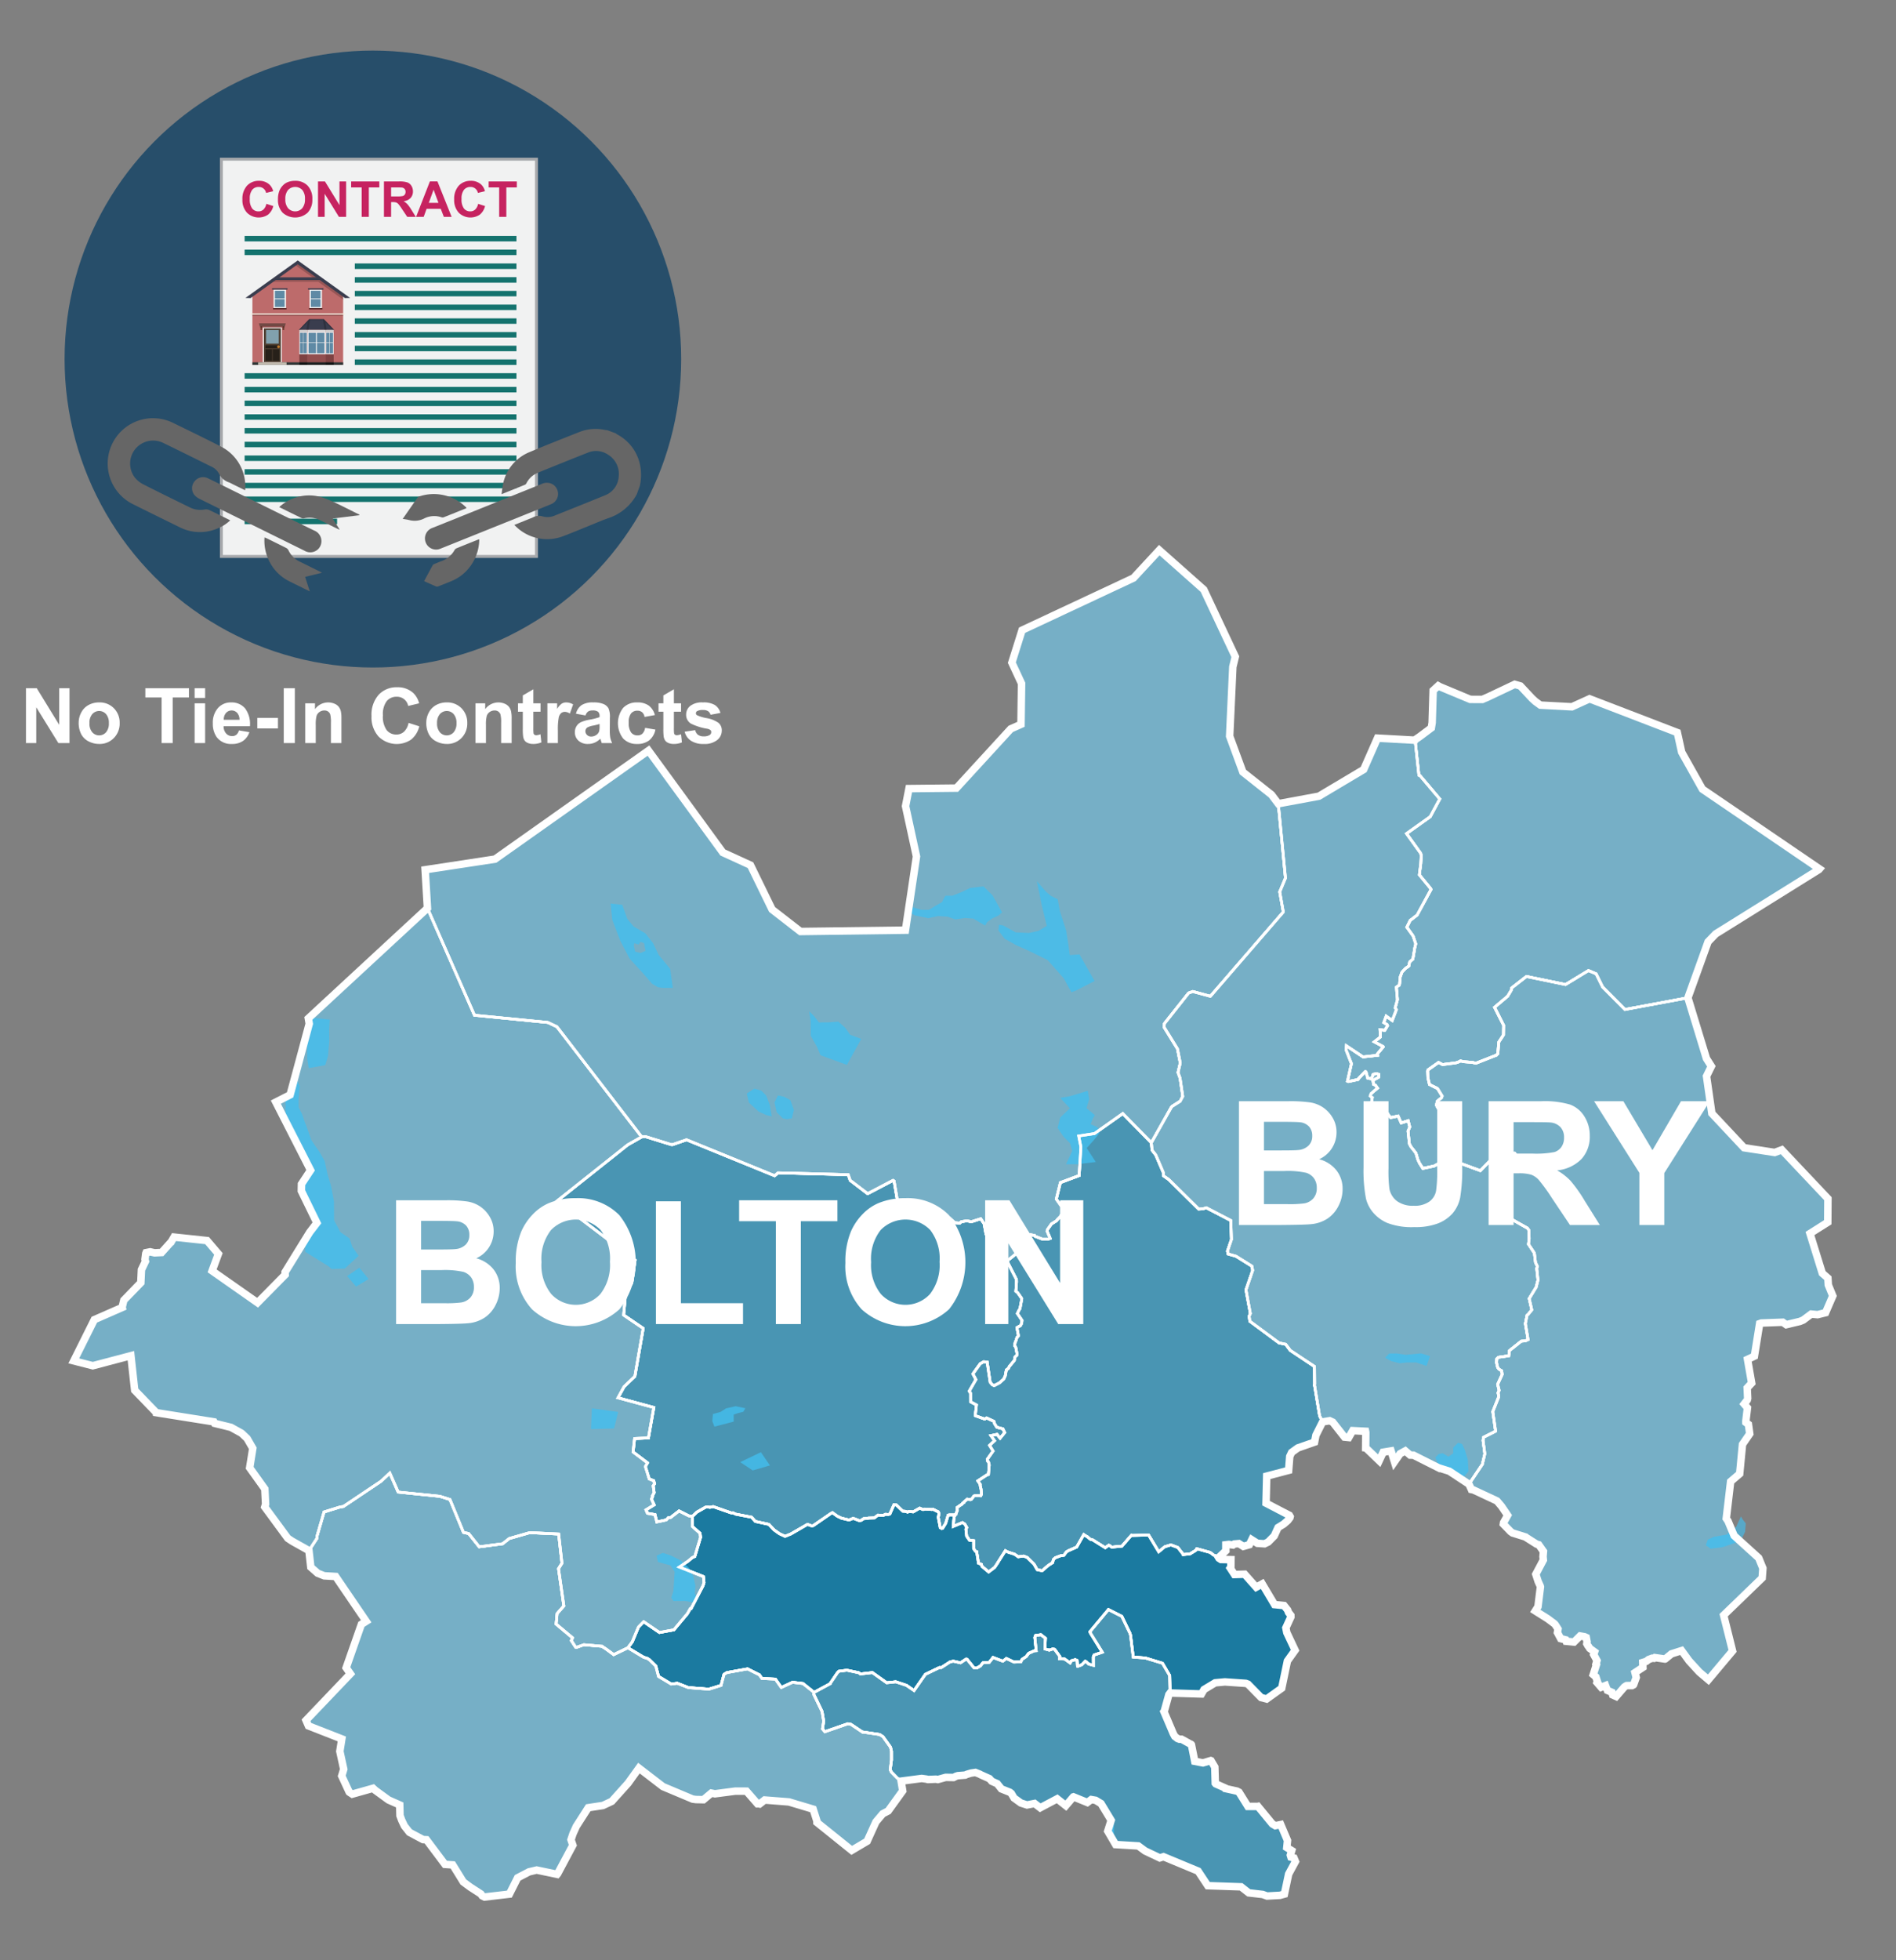 <svg xmlns="http://www.w3.org/2000/svg" xmlns:xlink="http://www.w3.org/1999/xlink" width="300" height="310" viewBox="0 0 300 310"><rect x="0" y="0" width="300" height="310" fill="#808080" stroke="none"/><defs><style>.cls-1,.cls-2,.cls-42,.cls-43{fill:none;}.cls-2{clip-rule:evenodd;}.cls-3{fill:#274e6a;}.cls-4{clip-path:url(#clip-path);}.cls-5{fill:#a7a9ac;}.cls-6{fill:#f1f2f2;}.cls-7{fill:#14736e;}.cls-8{fill:#c62360;}.cls-9{fill:#bd6b6b;}.cls-10,.cls-13,.cls-15,.cls-22,.cls-9{fill-rule:evenodd;}.cls-10{fill:#303838;}.cls-11{fill:#f3ecde;}.cls-12,.cls-13{opacity:0.2;}.cls-14,.cls-15{fill:#3a3d4e;}.cls-16{fill:#724944;}.cls-17{fill:#fff;}.cls-18{fill:#4e3f32;}.cls-19{fill:#81a1ae;}.cls-20{fill:#272019;}.cls-21{fill:#c87e2c;}.cls-22{fill:#c0b9ad;}.cls-23{fill:#683a2d;}.cls-24,.cls-25,.cls-34{fill:#542727;}.cls-24,.cls-26{opacity:0.6;}.cls-25,.cls-27{opacity:0.4;}.cls-28{fill:#cfcfcf;}.cls-29{fill:#dadada;}.cls-30{fill:#e6e6e6;}.cls-31{fill:#f2f2f2;}.cls-32{fill:#5f8aa5;}.cls-33{clip-path:url(#clip-path-2);}.cls-35{fill:#666;}.cls-36{fill:#76afc6;}.cls-36,.cls-37,.cls-38,.cls-42,.cls-43{stroke:#fff;stroke-miterlimit:10;}.cls-36,.cls-37,.cls-38,.cls-43{stroke-width:0.428px;}.cls-37{fill:#4995b3;}.cls-38{fill:#1b7aa0;}.cls-39,.cls-40{opacity:0.8;}.cls-40,.cls-41{fill:#42beee;}.cls-42{stroke-width:1.183px;}.cls-44{isolation:isolate;}</style><clipPath id="clip-path"><circle class="cls-1" cx="59.001" cy="56.782" r="48.782"/></clipPath><clipPath id="clip-path-2"><polygon class="cls-2" points="52.878 52.172 47.283 52.172 48.906 50.476 51.256 50.476 52.878 52.172"/></clipPath></defs><g id="Text"><circle class="cls-3" cx="59.001" cy="56.782" r="48.782"/><g class="cls-4"><rect class="cls-5" x="28.313" y="31.43" width="63.289" height="50.319" transform="translate(3.368 116.548) rotate(-90)"/><rect class="cls-6" x="35.262" y="25.408" width="49.392" height="62.362" transform="translate(119.916 113.179) rotate(180)"/><rect class="cls-7" x="56.141" y="41.667" width="25.577" height="0.867"/><rect class="cls-7" x="56.141" y="43.833" width="25.577" height="0.867"/><rect class="cls-7" x="56.141" y="46" width="25.577" height="0.867"/><rect class="cls-7" x="56.141" y="48.166" width="25.577" height="0.867"/><rect class="cls-7" x="38.706" y="82.026" width="14.631" height="0.867"/><rect class="cls-7" x="56.141" y="50.343" width="25.577" height="0.867"/><rect class="cls-7" x="56.141" y="52.51" width="25.577" height="0.867"/><rect class="cls-7" x="56.141" y="54.676" width="25.577" height="0.867"/><rect class="cls-7" x="56.141" y="56.843" width="25.577" height="0.867"/><rect class="cls-7" x="38.706" y="59.02" width="43.012" height="0.867"/><rect class="cls-7" x="38.706" y="61.186" width="43.012" height="0.867"/><rect class="cls-7" x="38.706" y="63.353" width="43.012" height="0.867"/><rect class="cls-7" x="38.706" y="65.519" width="43.012" height="0.867"/><rect class="cls-7" x="38.706" y="37.312" width="43.012" height="0.867"/><rect class="cls-7" x="38.706" y="39.479" width="43.012" height="0.867"/><rect class="cls-7" x="38.706" y="67.696" width="43.012" height="0.867"/><rect class="cls-7" x="38.706" y="69.862" width="43.012" height="0.867"/><rect class="cls-7" x="38.706" y="72.029" width="43.012" height="0.867"/><rect class="cls-7" x="38.706" y="74.196" width="43.012" height="0.867"/><rect class="cls-7" x="38.706" y="76.351" width="43.012" height="0.867"/><rect class="cls-7" x="38.706" y="78.518" width="43.012" height="0.867"/><path class="cls-8" d="M42.144,32.238l1.098.348a2.468,2.468,0,0,1-.84,1.364,2.644,2.644,0,0,1-3.326-.317,2.921,2.921,0,0,1-.719-2.087,3.068,3.068,0,0,1,.723-2.175,2.48,2.48,0,0,1,1.901-.774,2.335,2.335,0,0,1,1.672.608,2.206,2.206,0,0,1,.573,1.032l-1.121.268a1.157,1.157,0,0,0-1.182-.94,1.278,1.278,0,0,0-1.012.447,2.197,2.197,0,0,0-.388,1.45,2.353,2.353,0,0,0,.382,1.515,1.243,1.243,0,0,0,.995.451,1.134,1.134,0,0,0,.776-.287A1.67,1.67,0,0,0,42.144,32.238Z"/><path class="cls-8" d="M43.983,31.53a3.567,3.567,0,0,1,.256-1.438,2.658,2.658,0,0,1,.522-.768,2.183,2.183,0,0,1,.725-.505,3.086,3.086,0,0,1,1.209-.222,2.633,2.633,0,0,1,1.983.768,2.951,2.951,0,0,1,.743,2.139,2.938,2.938,0,0,1-.738,2.125,2.948,2.948,0,0,1-3.962.004A2.897,2.897,0,0,1,43.983,31.53Zm1.166-.038a2.1,2.1,0,0,0,.44,1.444,1.512,1.512,0,0,0,2.228.004,2.142,2.142,0,0,0,.435-1.464,2.103,2.103,0,0,0-.423-1.438,1.566,1.566,0,0,0-2.251.005A2.117,2.117,0,0,0,45.149,31.492Z"/><path class="cls-8" d="M50.317,34.299V28.692h1.101l2.296,3.744V28.692h1.052v5.607H53.63l-2.26-3.657v3.657Z"/><path class="cls-8" d="M57.226,34.299V29.64H55.562v-.948h4.457V29.64h-1.66v4.659Z"/><path class="cls-8" d="M60.753,34.299V28.692h2.383a4.05,4.05,0,0,1,1.306.151,1.286,1.286,0,0,1,.652.537,1.617,1.617,0,0,1,.245.884,1.498,1.498,0,0,1-.371,1.042,1.78,1.78,0,0,1-1.109.518,2.624,2.624,0,0,1,.606.471,6.387,6.387,0,0,1,.645.91l.684,1.094H64.439l-.818-1.22a7.853,7.853,0,0,0-.597-.825.887.887,0,0,0-.34-.233,1.878,1.878,0,0,0-.57-.062h-.23v2.341Zm1.132-3.236h.838a4.341,4.341,0,0,0,1.018-.068.613.613,0,0,0,.317-.237.734.734,0,0,0,.114-.421.673.673,0,0,0-.15-.457.693.693,0,0,0-.427-.22q-.138-.019-.826-.02h-.884Z"/><path class="cls-8" d="M71.463,34.299H70.231l-.489-1.273H67.5l-.463,1.273H65.836l2.185-5.607h1.197Zm-2.085-2.219L68.606,30l-.758,2.081Z"/><path class="cls-8" d="M75.651,32.238l1.098.348a2.468,2.468,0,0,1-.84,1.364,2.644,2.644,0,0,1-3.326-.317,2.921,2.921,0,0,1-.719-2.087,3.068,3.068,0,0,1,.723-2.175,2.48,2.48,0,0,1,1.901-.774,2.335,2.335,0,0,1,1.672.608,2.207,2.207,0,0,1,.573,1.032l-1.121.268a1.157,1.157,0,0,0-1.182-.94,1.278,1.278,0,0,0-1.012.447,2.198,2.198,0,0,0-.388,1.45,2.353,2.353,0,0,0,.382,1.515,1.243,1.243,0,0,0,.995.451,1.134,1.134,0,0,0,.776-.287A1.67,1.67,0,0,0,75.651,32.238Z"/><path class="cls-8" d="M78.982,34.299V29.64h-1.664v-.948h4.457V29.64h-1.66v4.659Z"/><polygon class="cls-9" points="54.293 46.645 47.115 41.521 39.936 46.645 39.936 57.706 54.293 57.706 54.293 46.645"/><polygon class="cls-10" points="54.293 57.706 54.293 57.298 39.936 57.298 39.936 57.706 54.293 57.706 54.293 57.706"/><rect class="cls-11" x="39.681" y="49.55" width="14.866" height="0.199" transform="translate(94.229 99.299) rotate(180)"/><rect class="cls-12" x="39.936" y="49.749" width="14.358" height="0.192" transform="translate(94.229 99.69) rotate(180)"/><path class="cls-13" d="M54.293,46.464l-2.409-1.726h0l-4.735-3.394-.466.559,2.921,2.087c-2.161-.001-6.184-.002-6.276.001l-.785.578h7.823l3.927,2.814Z"/><rect class="cls-14" x="43.447" y="43.852" width="7.335" height="0.428"/><polygon class="cls-15" points="55.394 47.116 47.112 41.184 38.836 47.116 39.652 47.138 47.115 41.789 54.577 47.138 55.394 47.116"/><polygon class="cls-16" points="40.974 51.138 45.208 51.138 45.086 51.61 41.096 51.61 40.974 51.138"/><rect class="cls-17" x="41.583" y="51.797" width="3.015" height="5.517" transform="translate(86.181 109.11) rotate(180)"/><g id="Symbol_9_0_Layer2_0_MEMBER_8_MEMBER_12_MEMBER_0_FILL" data-name="Symbol 9 0 Layer2 0 MEMBER 8 MEMBER 12 MEMBER 0 FILL"><path class="cls-18" d="M44.446,51.932H41.758v5.354h2.688Z"/></g><g id="Symbol_9_0_Layer2_0_MEMBER_8_MEMBER_12_MEMBER_1_MEMBER_1_FILL" data-name="Symbol 9 0 Layer2 0 MEMBER 8 MEMBER 12 MEMBER 1 MEMBER 1 FILL"><path class="cls-19" d="M42.094,52.188V54.34H44.11V52.188Z"/></g><g id="Symbol_9_0_Layer2_0_MEMBER_8_MEMBER_12_MEMBER_2_MEMBER_0_FILL" data-name="Symbol 9 0 Layer2 0 MEMBER 8 MEMBER 12 MEMBER 2 MEMBER 0 FILL"><path class="cls-20" d="M43.052,57.062V55.233H41.986v1.829Z"/></g><g id="Symbol_9_0_Layer2_0_MEMBER_8_MEMBER_12_MEMBER_2_MEMBER_1_FILL" data-name="Symbol 9 0 Layer2 0 MEMBER 8 MEMBER 12 MEMBER 2 MEMBER 1 FILL"><path class="cls-20" d="M44.218,57.062V55.233H43.152v1.829Z"/></g><g id="Symbol_9_0_Layer2_0_MEMBER_8_MEMBER_12_MEMBER_2_MEMBER_1_FILL-2" data-name="Symbol 9 0 Layer2 0 MEMBER 8 MEMBER 12 MEMBER 2 MEMBER 1 FILL"><path class="cls-20" d="M44.217,55.085v-.475H41.986v.475Z"/></g><g id="Symbol_9_0_Layer2_0_MEMBER_8_MEMBER_13_FILL" data-name="Symbol 9 0 Layer2 0 MEMBER 8 MEMBER 13 FILL"><path class="cls-21" d="M44.282,54.84a.192.192,0,0,0-.064-.146.21.21,0,0,0-.302,0,.192.192,0,0,0-.064.146.197.197,0,0,0,.064.151.206.206,0,0,0,.151.064.219.219,0,0,0,.215-.215Z"/></g><polygon class="cls-22" points="40.839 57.706 40.839 57.286 45.341 57.286 45.341 57.706 40.839 57.706 40.839 57.706"/><rect class="cls-23" x="44.714" y="51.61" width="0.254" height="0.578" transform="translate(89.682 103.797) rotate(180)"/><rect class="cls-23" x="41.218" y="51.61" width="0.254" height="0.578" transform="translate(82.69 103.797) rotate(180)"/><rect class="cls-12" x="41.096" y="51.61" width="3.99" height="0.187" transform="translate(86.181 103.406) rotate(180)"/><polygon class="cls-15" points="52.878 52.172 47.283 52.172 48.906 50.476 51.256 50.476 52.878 52.172"/><rect class="cls-24" x="47.36" y="56.033" width="1.286" height="1.264"/><rect class="cls-24" x="51.515" y="56.033" width="1.286" height="1.264"/><rect class="cls-25" x="48.646" y="56.033" width="2.869" height="1.264"/><rect class="cls-26" x="47.36" y="57.297" width="1.286" height="0.409"/><rect class="cls-26" x="51.515" y="57.297" width="1.286" height="0.409"/><rect class="cls-27" x="48.646" y="57.297" width="2.869" height="0.409"/><rect class="cls-28" x="47.36" y="52.172" width="1.286" height="0.293"/><rect class="cls-28" x="51.515" y="52.172" width="1.286" height="0.293"/><rect class="cls-29" x="48.646" y="52.172" width="2.869" height="0.293"/><rect class="cls-30" x="47.36" y="52.465" width="1.286" height="3.568"/><rect class="cls-30" x="51.515" y="52.465" width="1.286" height="3.568"/><rect class="cls-31" x="48.646" y="52.465" width="2.869" height="3.568"/><rect class="cls-32" x="48.822" y="52.634" width="1.182" height="1.512"/><rect class="cls-32" x="50.158" y="52.634" width="1.182" height="1.512"/><rect class="cls-32" x="48.822" y="54.235" width="1.182" height="1.63"/><rect class="cls-32" x="50.158" y="54.235" width="1.182" height="1.63"/><rect class="cls-32" x="47.474" y="52.634" width="0.487" height="1.512"/><rect class="cls-32" x="48.022" y="52.634" width="0.511" height="1.512"/><rect class="cls-32" x="47.474" y="54.235" width="0.487" height="1.63"/><rect class="cls-32" x="48.022" y="54.235" width="0.511" height="1.63"/><rect class="cls-32" x="51.628" y="52.634" width="0.487" height="1.512"/><rect class="cls-32" x="52.177" y="52.634" width="0.511" height="1.512"/><rect class="cls-32" x="51.628" y="54.235" width="0.487" height="1.63"/><rect class="cls-32" x="52.177" y="54.235" width="0.511" height="1.63"/><g class="cls-33"><polygon class="cls-12" points="52.996 52.06 51.564 50.564 51.564 50.564 51.564 50.393 51.407 50.393 51.388 50.27 51.296 50.284 51.078 50.056 50.844 50.28 50.951 50.393 49.21 50.393 49.318 50.28 49.083 50.056 48.865 50.284 48.773 50.27 48.755 50.393 48.707 50.393 48.707 50.45 47.166 52.06 47.4 52.284 48.668 50.96 48.47 52.253 48.791 52.302 49.057 50.564 51.105 50.564 51.371 52.302 51.692 52.253 51.494 50.96 52.761 52.284 52.996 52.06"/></g><rect class="cls-31" x="43.283" y="45.796" width="1.975" height="2.934" transform="translate(88.542 94.526) rotate(180)"/><rect class="cls-32" x="43.499" y="45.979" width="1.536" height="1.224"/><rect class="cls-32" x="43.499" y="47.322" width="1.536" height="1.224"/><rect class="cls-14" x="43.051" y="45.582" width="2.441" height="0.214" transform="translate(88.542 91.378) rotate(180)"/><rect class="cls-34" x="43.205" y="48.73" width="2.132" height="0.196" transform="translate(88.542 97.656) rotate(180)"/><rect class="cls-31" x="48.97" y="45.796" width="1.975" height="2.934" transform="translate(99.916 94.526) rotate(180)"/><rect class="cls-32" x="49.186" y="45.979" width="1.536" height="1.224"/><rect class="cls-32" x="49.186" y="47.322" width="1.536" height="1.224"/><rect class="cls-14" x="48.738" y="45.582" width="2.441" height="0.214" transform="translate(99.916 91.378) rotate(180)"/><rect class="cls-34" x="48.892" y="48.73" width="2.132" height="0.196" transform="translate(99.916 97.656) rotate(180)"/></g><path class="cls-35" d="M36.429,82.286a6.178,6.178,0,0,1-2.042,1.3,7.058,7.058,0,0,1-5.965-.211Q24.754,81.58,21.097,79.763a7.169,7.169,0,1,1,6.309-12.875c2.47,1.207,4.95,2.395,7.394,3.655a7.042,7.042,0,0,1,4.012,6.573c.002.117-.012.234-.022.415-.614-.299-1.197-.581-1.778-.866-.248-.121-.489-.258-.742-.369a2.654,2.654,0,0,1-1.592-1.344,2.664,2.664,0,0,0-1.356-1.222c-2.512-1.241-5.02-2.489-7.542-3.709a3.639,3.639,0,0,0-4.477,5.457,4.01,4.01,0,0,0,1.286,1.073c2.483,1.268,4.991,2.487,7.495,3.715a3.713,3.713,0,0,0,2.348.298,1.17,1.17,0,0,1,.665.087C34.199,81.173,35.289,81.723,36.429,82.286Z"/><path class="cls-35" d="M50.446,86.726a1.779,1.779,0,0,1-2.294.351q-3.095-1.528-6.191-3.054-5.165-2.546-10.327-5.099a2.733,2.733,0,0,1-.85-.616,1.707,1.707,0,0,1-.003-2.184,1.724,1.724,0,0,1,2.135-.481c1.362.656,2.716,1.33,4.072,1.999,4.234,2.087,8.458,4.193,12.706,6.25A1.801,1.801,0,0,1,50.446,86.726Z"/><path class="cls-35" d="M44.178,80.196a6.968,6.968,0,0,1,7.162-1.41c1.898.715,3.687,1.72,5.524,2.595l-.016.1-4.216.52,1.079,1.694-.037.059c-.305-.147-.611-.291-.914-.44q-1.062-.522-2.123-1.048a3.679,3.679,0,0,0-2.496-.308.581.581,0,0,1-.34.01C46.617,81.398,45.44,80.816,44.178,80.196Z"/><path class="cls-35" d="M50.952,90.578l-2.674.651.74,2.296c-1.124-.555-2.17-1.067-3.212-1.585a6.986,6.986,0,0,1-3.134-3.064,7.195,7.195,0,0,1-.82-3.883c.123.046.218.073.305.115,1.05.516,2.101,1.029,3.144,1.558a.805.805,0,0,1,.337.346,3.763,3.763,0,0,0,1.798,1.809c1.063.518,2.121,1.047,3.181,1.572C50.709,90.44,50.797,90.493,50.952,90.578Z"/><path class="cls-35" d="M100.759,78.158A7.869,7.869,0,0,1,96.195,81.96c-1.127.405-2.226.887-3.337,1.334-1.197.481-2.385.988-3.594,1.438A7.077,7.077,0,0,1,81.75,83.375c-.117-.099-.221-.213-.373-.361l2.385-.961c.171-.069.347-.128.512-.208a2.01,2.01,0,0,1,1.615-.17,2.894,2.894,0,0,0,1.972-.176c2.604-1.04,5.211-2.075,7.804-3.142a3.402,3.402,0,0,0,2.235-3.046A3.549,3.549,0,0,0,96.22,71.91a3.368,3.368,0,0,0-3.213-.325c-2.646,1.041-5.282,2.108-7.917,3.18a3.518,3.518,0,0,0-1.775,1.619.573.573,0,0,1-.217.26c-1.203.495-2.412.977-3.727,1.506a16.268,16.268,0,0,1,.242-1.691,6.927,6.927,0,0,1,4.152-4.952c2.62-1.104,5.269-2.141,7.912-3.19a6.949,6.949,0,0,1,4.073-.32,2.284,2.284,0,0,0,.307.024l1.335.49a3.443,3.443,0,0,0,.284.199,7.055,7.055,0,0,1,3.671,5.224,8.123,8.123,0,0,1-.1,2.877Z"/><path class="cls-35" d="M87.157,76.454a1.757,1.757,0,0,1,.046,3.276c-1.192.493-2.392.966-3.588,1.446q-6.942,2.79-13.884,5.577a1.763,1.763,0,1,1-1.283-3.279q4.471-1.791,8.938-3.592,4.157-1.671,8.314-3.345A1.903,1.903,0,0,1,87.157,76.454Z"/><path class="cls-35" d="M75.829,85.29A7.23,7.23,0,0,1,74.49,89.443a6.907,6.907,0,0,1-2.994,2.424c-.701.299-1.412.575-2.122.853a.502.502,0,0,1-.333.037c-.639-.269-1.27-.558-1.933-.854.466-.869.907-1.701,1.363-2.526a.582.582,0,0,1,.281-.194c.362-.155.728-.305,1.097-.444a3.838,3.838,0,0,0,2.066-1.74.675.675,0,0,1,.299-.281c1.143-.47,2.291-.927,3.438-1.386A1.506,1.506,0,0,1,75.829,85.29Z"/><path class="cls-35" d="M63.716,82.065c.814-1.167,1.592-2.287,2.377-3.4a.567.567,0,0,1,.259-.164,7.259,7.259,0,0,1,7.396,1.734.644.644,0,0,1,.064.124c-1.214.488-2.419.977-3.629,1.453a.557.557,0,0,1-.338-.011,3.537,3.537,0,0,0-2.655.155,3.332,3.332,0,0,1-2.467.278A9.624,9.624,0,0,0,63.716,82.065Z"/><path class="cls-17" d="M4.109,117.511V108.833H5.814l3.552,5.795V108.833h1.627v8.678H9.235l-3.498-5.658v5.658Z"/><path class="cls-17" d="M12.449,114.279a3.399,3.399,0,0,1,.408-1.605,2.808,2.808,0,0,1,1.157-1.184,3.432,3.432,0,0,1,1.672-.408,3.142,3.142,0,0,1,2.339.926,3.203,3.203,0,0,1,.911,2.341,3.241,3.241,0,0,1-.92,2.365,3.114,3.114,0,0,1-2.317.938,3.644,3.644,0,0,1-1.648-.391,2.675,2.675,0,0,1-1.193-1.145A3.818,3.818,0,0,1,12.449,114.279Zm1.705.089a2.081,2.081,0,0,0,.443,1.432,1.452,1.452,0,0,0,2.188,0,2.11,2.11,0,0,0,.44-1.444,2.071,2.071,0,0,0-.44-1.42,1.452,1.452,0,0,0-2.188,0A2.082,2.082,0,0,0,14.154,114.368Z"/><path class="cls-17" d="M25.572,117.511v-7.21H22.998V108.833h6.896v1.468H27.324v7.21Z"/><path class="cls-17" d="M30.793,110.372V108.833h1.663v1.539Zm0,7.139v-6.286h1.663v6.286Z"/><path class="cls-17" d="M37.801,115.51l1.657.278a2.719,2.719,0,0,1-1.01,1.389,2.964,2.964,0,0,1-1.726.475,2.812,2.812,0,0,1-2.427-1.071,3.598,3.598,0,0,1-.621-2.166,3.472,3.472,0,0,1,.816-2.447,2.691,2.691,0,0,1,2.066-.885,2.793,2.793,0,0,1,2.214.926,4.104,4.104,0,0,1,.775,2.838H35.38a1.678,1.678,0,0,0,.402,1.151,1.258,1.258,0,0,0,.959.412,1.013,1.013,0,0,0,.656-.214A1.311,1.311,0,0,0,37.801,115.51Zm.095-1.681a1.606,1.606,0,0,0-.373-1.098,1.2,1.2,0,0,0-1.764.021,1.532,1.532,0,0,0-.35,1.077Z"/><path class="cls-17" d="M40.713,115.196v-1.663H43.981v1.663Z"/><path class="cls-17" d="M44.898,117.511V108.833H46.65v8.678Z"/><path class="cls-17" d="M54.025,117.511H52.362v-3.208a4.951,4.951,0,0,0-.106-1.317.928.928,0,0,0-.347-.465.988.988,0,0,0-.577-.165,1.339,1.339,0,0,0-.775.236,1.197,1.197,0,0,0-.471.628,5.419,5.419,0,0,0-.127,1.444v2.847H48.295v-6.286H49.84v.924a2.577,2.577,0,0,1,3.078-.867,1.687,1.687,0,0,1,.689.506,1.842,1.842,0,0,1,.325.698,5.178,5.178,0,0,1,.092,1.119Z"/><path class="cls-17" d="M64.644,114.32l1.698.539a3.812,3.812,0,0,1-1.299,2.109,4.087,4.087,0,0,1-5.147-.491,4.52,4.52,0,0,1-1.112-3.228,4.742,4.742,0,0,1,1.119-3.365,3.834,3.834,0,0,1,2.941-1.198,3.612,3.612,0,0,1,2.587.941,3.426,3.426,0,0,1,.888,1.599l-1.734.414a1.793,1.793,0,0,0-1.829-1.456,1.976,1.976,0,0,0-1.565.692,3.398,3.398,0,0,0-.601,2.244,3.64,3.64,0,0,0,.592,2.344,1.921,1.921,0,0,0,1.539.698,1.75,1.75,0,0,0,1.201-.444A2.582,2.582,0,0,0,64.644,114.32Z"/><path class="cls-17" d="M67.45,114.279a3.397,3.397,0,0,1,.408-1.605,2.808,2.808,0,0,1,1.157-1.184,3.433,3.433,0,0,1,1.672-.408,3.142,3.142,0,0,1,2.339.926,3.203,3.203,0,0,1,.911,2.341,3.241,3.241,0,0,1-.92,2.365,3.114,3.114,0,0,1-2.317.938,3.644,3.644,0,0,1-1.648-.391,2.675,2.675,0,0,1-1.193-1.145A3.817,3.817,0,0,1,67.45,114.279Zm1.705.089a2.08,2.08,0,0,0,.443,1.432,1.452,1.452,0,0,0,2.188,0,2.11,2.11,0,0,0,.441-1.444,2.071,2.071,0,0,0-.441-1.42,1.452,1.452,0,0,0-2.188,0A2.082,2.082,0,0,0,69.155,114.368Z"/><path class="cls-17" d="M80.957,117.511H79.294v-3.208a4.951,4.951,0,0,0-.106-1.317.928.928,0,0,0-.347-.465.988.988,0,0,0-.577-.165,1.339,1.339,0,0,0-.775.236,1.197,1.197,0,0,0-.471.628,5.413,5.413,0,0,0-.127,1.444v2.847H75.228v-6.286h1.545v.924a2.577,2.577,0,0,1,3.078-.867,1.687,1.687,0,0,1,.689.506,1.842,1.842,0,0,1,.325.698,5.178,5.178,0,0,1,.092,1.119Z"/><path class="cls-17" d="M85.527,111.225v1.326H84.39v2.533a6.356,6.356,0,0,0,.032.896.366.366,0,0,0,.148.21.467.467,0,0,0,.281.083,2.154,2.154,0,0,0,.669-.159l.142,1.29a3.299,3.299,0,0,1-1.313.248,2.088,2.088,0,0,1-.811-.15,1.181,1.181,0,0,1-.529-.391,1.554,1.554,0,0,1-.234-.648,8.154,8.154,0,0,1-.053-1.172v-2.74h-.764v-1.326h.764v-1.249l1.669-.971v2.22Z"/><path class="cls-17" d="M88.273,117.511H86.61v-6.286h1.545v.894a2.674,2.674,0,0,1,.714-.834,1.304,1.304,0,0,1,.719-.201,2.109,2.109,0,0,1,1.095.314l-.515,1.45a1.46,1.46,0,0,0-.781-.273.923.923,0,0,0-.592.192,1.313,1.313,0,0,0-.382.695,9.868,9.868,0,0,0-.14,2.107Z"/><path class="cls-17" d="M92.642,113.143l-1.51-.273a2.354,2.354,0,0,1,.876-1.35,3.208,3.208,0,0,1,1.847-.438,3.999,3.999,0,0,1,1.658.263,1.652,1.652,0,0,1,.766.669,3.423,3.423,0,0,1,.223,1.489l-.018,1.941a6.803,6.803,0,0,0,.079,1.222,3.604,3.604,0,0,0,.299.844H95.216c-.043-.11-.097-.274-.159-.491-.028-.099-.048-.164-.059-.195a2.99,2.99,0,0,1-.911.621,2.603,2.603,0,0,1-1.036.207,2.141,2.141,0,0,1-1.53-.526,1.751,1.751,0,0,1-.56-1.332,1.788,1.788,0,0,1,.255-.95,1.665,1.665,0,0,1,.713-.639,5.557,5.557,0,0,1,1.323-.388,9.14,9.14,0,0,0,1.616-.408v-.166a.86.86,0,0,0-.237-.684,1.413,1.413,0,0,0-.894-.204,1.185,1.185,0,0,0-.692.175A1.209,1.209,0,0,0,92.642,113.143Zm2.226,1.35a10.331,10.331,0,0,1-1.013.254,3.047,3.047,0,0,0-.905.29.695.695,0,0,0-.325.586.815.815,0,0,0,.26.605.908.908,0,0,0,.663.254,1.442,1.442,0,0,0,.858-.296,1.041,1.041,0,0,0,.396-.55,3.259,3.259,0,0,0,.066-.812Z"/><path class="cls-17" d="M103.622,113.083l-1.64.296a1.19,1.19,0,0,0-.376-.739,1.135,1.135,0,0,0-.761-.249,1.242,1.242,0,0,0-.991.43,2.193,2.193,0,0,0-.37,1.435,2.542,2.542,0,0,0,.376,1.581,1.233,1.233,0,0,0,1.009.461,1.12,1.12,0,0,0,.775-.269,1.621,1.621,0,0,0,.427-.927l1.634.278a2.902,2.902,0,0,1-.978,1.699,3.022,3.022,0,0,1-1.936.573,2.876,2.876,0,0,1-2.198-.87,3.962,3.962,0,0,1,.003-4.832,2.921,2.921,0,0,1,2.226-.867,3.033,3.033,0,0,1,1.826.494A2.739,2.739,0,0,1,103.622,113.083Z"/><path class="cls-17" d="M107.765,111.225v1.326h-1.137v2.533a6.381,6.381,0,0,0,.032.896.366.366,0,0,0,.148.21.467.467,0,0,0,.281.083,2.154,2.154,0,0,0,.669-.159l.142,1.29a3.299,3.299,0,0,1-1.313.248,2.088,2.088,0,0,1-.811-.15,1.18,1.18,0,0,1-.529-.391,1.554,1.554,0,0,1-.234-.648,8.154,8.154,0,0,1-.053-1.172v-2.74h-.764v-1.326h.764v-1.249l1.669-.971v2.22Z"/><path class="cls-17" d="M108.334,115.717l1.669-.254a1.219,1.219,0,0,0,.433.736,1.456,1.456,0,0,0,.911.252,1.65,1.65,0,0,0,.971-.236.527.527,0,0,0,.219-.444.436.436,0,0,0-.118-.314,1.317,1.317,0,0,0-.557-.219,8.992,8.992,0,0,1-2.551-.811,1.619,1.619,0,0,1-.746-1.415,1.746,1.746,0,0,1,.645-1.373,3.017,3.017,0,0,1,2.001-.556,3.492,3.492,0,0,1,1.918.42,2.145,2.145,0,0,1,.863,1.243l-1.568.29a.969.969,0,0,0-.382-.562,1.398,1.398,0,0,0-.802-.195,1.81,1.81,0,0,0-.941.184.395.395,0,0,0-.189.337.366.366,0,0,0,.166.302,6.206,6.206,0,0,0,1.554.468,4.619,4.619,0,0,1,1.855.74,1.537,1.537,0,0,1,.521,1.237,1.898,1.898,0,0,1-.723,1.485,3.197,3.197,0,0,1-2.137.621,3.502,3.502,0,0,1-2.033-.52A2.398,2.398,0,0,1,108.334,115.717Z"/><g id="districtpaths"><path id="BL-00_districtpath" data-name="BL-00 districtpath" class="cls-36" d="M269.367,124.796l18.528,12.616-.086.099-16.343,10.18-1.205,1.252-3.186,8.85-9.967,1.855-3.522-3.542-1.038-2.101-1.207-.514-3.633,2.208-6.188-1.276-2.33,1.823-.064.348-.581.971-.009.004L236.482,159.3l1.437,2.849-.025,1.517-.74,1.13-.159,1.864-.136.112-.065.091-3.274,1.287-.562-.139-.028.002-1.363-.115-.483-.117-.179.105-.24.105-.281.084-.074.018-2.063.264-.629-.336-1.679,1.182-.04.172.035,1.072.252,1.058,1.271.635.727,1.193-.098.27-.655.534-.152.64.382.717.664.544.364,2.444,1.119,1.129-.739,3.622-2.164,1.171-1.774.377-.531-.83-.274-.605-.296-1-.796-1.014-.232-.442-.221-2.01.278-.657-.256-.993-1.102.355-.485-1.095-1.18.255-.432-.511-.008-.089-.409-.314-1.01-.066-.182-.625-1.098-.149.232-1.411-.32-.259.136-.385,1.012-.86-.329-.458-.297-.13-.109-.63.893-.49.052-.462-.316-.102-.578.086-.245.734-.623-.119-.257-.954-.079-.072-.074.001-1.041,1.101-.002.042-.079.099-1.523.321-.148-.062.623-2.746-.004-.054-.829-2.126.049-.669,2.628,1.757,2.299-.26-.039-.205.932-1.123-.05-.069-1.365-.732.974-.76-.063-1.154.75.091.435-.725-.045-.155-.548-.34.38-1.022.961.693.657-1.727-.194-.257.356-1.297-.166-1.992.432-.294.041-.044.034-.172.107-1.127.274-.735.563-.599.517-.364.131-.642.507-.449.277-1.612-.007-.028.189-.78-.417-1.24-.926-1.296-.076-.089.555-1.121.141-.08.946-.739,2.197-4.045-.085-.16-1.767-2.145.224-1.737.074-1.304-.082-.358-2.244-3.122,3.746-2.665,1.513-2.807-3.11-3.68-.191-.073-.511-4.752-.109-.795.091-.122.656-.441,1.837-1.38.134-.821.159-5.094.804-.745.295.161,4.772,1.987,1.915.01.731-.319.013.003,4.38-2.074.891.26,1.829,1.951.544.502.793.577,4.987.263,2.79-1.265,13.891,5.339.686,3.103Z"/><path id="BL-01_districtpath" data-name="BL-01 districtpath" class="cls-37" d="M156.212,230.78l.028.233.154.148.134.518-.128,1.503-.071.034-.115-.006-1.488.98.379.55-.005.211.136.562.057.767-.033.121-.088.153-.896-.033-.171.064-.424.547-.16.038-.473-.094-.532.476-.026.092-.172.056-.109.198-.134.062-.611.424.013.505-.216.482.002.107-.148.096-.97.006-.124.046-.384,1.273-.085.148-.407.649-.128.035-.251-.148-.315-1.645.131-.569-.125-.279-.828-.409-.165.044-1.162-.075-.107.064-.172.012-.503-.221-1.031.591-.656-.07-.216.106-.407-.131-.358-.018-1.02-.979-.393-.026-.634,1.451-.249.069-.467-.022-.34.193-.825-.066-.574.444-.937.024-.098.056-.667.042-.369.253-.295.065-.985-.372-.654.266-1.207-.291-.642-.306-.785-.561-.269.143-2.727,1.881-.229.083-.725-.258-2.631,1.519-.913.37-.892-.414-.84-.598-.827-.88-2.147-.465-.596-.665-2.494-.482-.465-.219-.171.02-.084,0-2.859-.996-.524.122-.375-.076-.322.057-1.324.752-.743.694-.588-.097-1.519-.767-1.353,1.047-.352.015-.318.357-1.499.316-.289-1.159-1.198-.207-.228-.54,1.293-.789-.425-.922.179-.373-.024-.146.272-.499-.155-1.08.227-.335-.144-.468-.707-.277-.606-1.955.335-.593-2.284-1.717.238-2.126,2.192-.095.854-4.811-5.669-1.538.956-1.748,1.712-1.643,1.32-7.587-3.098-2.107.31-3.317.99-1.787.516-3.581-12.347-9.35,11.185-8.885,2.202-1.252.672-.022,3.978,1.232.219.015,2.229-.769,13.934,5.686.545-.455,11.102.289.311.898,2.749,2.097.1-.034,3.932-2.06.161.098.488,2.853.445.785.097.085,1.498-.378,1.078.243.529-.03.513-.182.799.562.277.634.131.69.593.611,1.069.412.405-.156.202-.127.666-.151.815.746.786.062.262-.22.729-.121.286.008.555.12,1.494-.47.537.791.289,1.627,1,.824.804.379.511,1.391.506.892.65.586-.008.445,1.365,2.656.011.393-.104,1.468.306.258.564.808.068.148-.287,1.553-.183.278-.227.484.727,1.075-.05.48-.198.367-.555.309.243,1.29-.247.279-.128.461-.121.218-.115.593.158.216.043.117.19.994-.05.231-.265.234-.121.564-.794.949-.143.316-.319.218-.176.936-.237.521-.673.592-.839.442-.286-.127-.35-.402-.485-3.212-.555-.031-.538.311-1.156,1.602.477.899-1.055,1.827.203.316.003,1.372.934.5-.192,1.688,1.493.541.299-.175,1.159.532.084.322.324.539.095.088.927.241.283.589-.73.899-.486-.612-.963.204.569.799-.784.741.552.897Z"/><path id="BL-02_districtpath" data-name="BL-02 districtpath" class="cls-37" d="M154.039,243.652l-.651-.083-.44-.643-.117-1.075.14-.276-.315-.546-.373-.234-1.452.598.081-1.045.073-.473.13-.301.148-.096-.002-.107.216-.482-.013-.505.611-.424.134-.062.109-.198.172-.056.026-.092.532-.476.473.094.16-.038.424-.547.171-.064.896.033.088-.153.033-.121-.057-.767-.136-.562.005-.211-.379-.55,1.488-.98.115.006.071-.034.128-1.503-.134-.518-.154-.148-.028-.233.921-1.306-.552-.897.784-.741-.569-.799.963-.204.486.612.73-.899-.283-.589-.927-.241-.095-.088-.324-.539-.084-.322-1.159-.532-.299.175-1.493-.541.192-1.688-.934-.5-.003-1.372-.203-.316,1.055-1.827-.477-.899,1.156-1.602.538-.311.555.031.485,3.212.35.402.286.127.839-.442.673-.592.237-.521.176-.936.319-.218.143-.316.794-.949.121-.564.265-.234.05-.231-.19-.994-.043-.117-.158-.216.115-.593.121-.218.128-.461.247-.279-.243-1.29.555-.309.198-.367.05-.48-.727-1.075.227-.484.183-.278.287-1.553-.068-.148-.564-.808-.306-.258.104-1.468-.011-.393-1.365-2.656.008-.445.287-.143,1.738-1.421.198-2.501.16-.13,1.836.34.074.133,1.221.466.731.012.447-.137,0-.004-.494-1.17.084-.26.613-.86.849-.535.074-.153.463-.473.617-1.021-1.237-1.746.642-2.61,2.973-1.113.276-4.517-.348-1.742,2.494-.382,4.481-3.162,4.517,4.609.111,1.177.587.755,1.173,2.729.069.586.836.587,4.715,4.661.619-.031.6-.174,3.867,2.012.098,2.996-.629,1.842.101.456,1.252.357,2.507,1.565.131.665-1.061,3.092.69,3.74-.188.418.106.798,4.626,3.426,1.053.226.723.96,3.829,2.544.025,2.801-.052.177.051.087.789,4.742.475.952-1.064,2.117-.211,1.085-2.644.923-.98.707-.302.631-.176,2.209-3.469.908-.105,4.282,3.694,1.921.122.215-.037.155-.343.451-.642.559-.899.557-.599,1.319-.95.962-.588.284-1.133-.079-.886-.563-.381.785-.954.266-.701-.443-.71.062-.214.161-.667-.092-.469.056-.001.946-1.142,1.091-.309-.138h0l-.21-.177-.257-.079-.574-.441-.025.001-2.082-.577-.15.258-.904.552-1.102.122-.051-.121-.791-1.007-1.091-.407-.963.288-.97.797-1.593-2.64-2.655.065-.067-.041-1.497,1.727-1.627.157-.346-.264-.122-.036-.551.393-1.95-1.22-.146-.058-.215-.036-.164-.11-.32-.282-.489-.285-.115-.087-1.121,1.974-1.328.583-.165.103-.1.033-.419.574-.511.077-.864.322-.285.259-.134.515-.665.423-.994.855-.791-.169-.49-.863-.997-.98-.048-.072-.615-.238-.846.118-.568-.406-1.024-.327-.441-.225-1.199,1.879.005.017-.501.746-.952.713-1.062-.888-.076-.315-.468-.186-.286-1.807-.149-.041-.057-.053-.283-.414Z"/><path id="BL-03_districtpath" data-name="BL-03 districtpath" class="cls-38" d="M198.764,251.009l.956-.528,1.949,3.274,1.505.151.56.703.151.395.363.464.008.238-.798,1.73.151.754,1.31,2.783-1.218,1.702-.896,4.301-2.395,1.708-.864-.227-2.085-2.122-.34-.126-3.308-.227-1.533.141-1.772,1.065-.405.701-4.965-.151-.066-2.774-1.135-1.937-2.725-.831-1.904-.141-.425-3.466-.114-.348-1.268-2.628-2.119-1.072-2.923,3.506.053.172,1.903,3.069-1.297.442-.125.299.007,1.329-.764-.208-.388-.363-.138-.081-.563.576-.643.244-.014-.009-.056-.923-.302-.134-.623.184-.182.338-.876-.622-.79-.028.03-.374-.816-1.125-.306-.061-.543.186-.686-.19.073-1.695-.72-.554-.843.127-.112.31.216,2.087-.312.019-.881.401-.378.505-.665.448-.187.385-1.094.043-1.202-.568-.555.429-1.557-.588-.596.767-1.004.08-.091.105-.003.012-.299.376-.52.297-.497.003-1.109-1.361-.152-.019-.881.583-1.149-.26-.53.136-1.357.878-.306-.002-2.21,1.068-1.791,2.569-1.198-.825-1.699-.563-1.433.155-2.268-1.613-1.901.223-.257-.199L134,264.132l-1.262.169-.244.249-1.06,1.566-.031.125-2.589,1.395-1.761-1.398-1.653-.198-1.777.823-.93-1.326-2.139-.105-.386-.567-1.884-.945-3.258.586-.471.28-.468,1.746-1.921.596-3.25-.25-1.754-.682-.952.124-2.007-1.203-.431-1.641-1.018-1.006-.361-.222-.55-.165-2.49-1.501.687-.928.982-2.348.808-.827.018-.012,2.494,1.702,2.29-.424,2.138-2.555.463-.817.123.004,1.894-3.632.148-.493-.099-.927L107.49,247.817l1.434-.969.587-.507.431-.198.896-2.992.01-.015-.077-.656-1.227-1.086.009-1.584.743-.694,1.324-.752.322-.057.375.076.524-.122,2.859.996.084,0,.171-.02.465.219,2.494.482.596.665,2.147.465.827.88.84.598.892.414.913-.37,2.631-1.519.725.258.229-.083,2.727-1.881.269-.143.785.561.642.306,1.207.291.654-.266.985.372.295-.065.369-.253.667-.042.098-.056.937-.024.574-.444.825.066.34-.193.467.022.249-.069.634-1.451.393.026,1.02.979.358.018.407.131.216-.106.656.07,1.031-.591.503.221.172-.012.107-.064,1.162.075.165-.044.828.409.125.279-.131.569.315,1.645.251.148.128-.035.407-.649.085-.148.384-1.273.124-.046.97-.006-.13.301-.073.473-.081,1.045,1.452-.598.373.234.315.546-.14.276.117,1.075.44.643.651.083.007,1.239.283.414.057.053.149.041.286,1.807.468.186.076.315,1.062.888.952-.713.501-.746-.005-.017,1.199-1.879.441.225,1.024.327.568.406.846-.118.615.238.048.072.997.98.49.863.791.169.994-.855.665-.423.134-.515.285-.259.864-.322.511-.077.419-.574.1-.033.165-.103,1.328-.583,1.121-1.974.115.087.489.285.32.282.164.11.215.036.146.058,1.95,1.22.551-.393.122.036.346.264,1.627-.157,1.497-1.727.067.041,2.655-.065,1.593,2.64.97-.797.963-.288,1.091.407.791,1.007.051.121,1.102-.122.904-.552.15-.258,2.082.577.025-.001.574.441.257.079.21.177h0l.309.138.056.092.31.201,1.587.028-.019,1.185-.1.136.671,1.029,1.61-.052Z"/><path id="BL-04_districtpath" data-name="BL-04 districtpath" class="cls-37" d="M148.087,281.365l-1.261.052-.243-.066-.752-.102-3.248.423-.636-.506-.914-.932-.121-.264-.057-.105.201-1.53-.003-1.396-.151-.637-1.168-1.634-.086-.068-.462-.297-2.606-.387-.076.021-1.869-1.248-.49-.088-3.629,1.26-.377-.455.19-1.219-.257-1.524-1.312-2.723.053-.306,2.589-1.395.031-.125,1.06-1.566.244-.249L134,264.132l1.874.396.257.199,1.901-.223,2.268,1.613,1.433-.155,1.699.563,1.198.825,1.791-2.569,2.21-1.068.306.002,1.357-.878.53-.136,1.149.26.881-.583.152.019,1.109,1.361.497-.003.52-.297.299-.376.003-.012.091-.105,1.004-.08.596-.767,1.557.588.555-.429,1.202.568,1.094-.043.187-.385.665-.448.378-.505.881-.401.312-.019-.216-2.087.112-.31.843-.127.72.554-.073,1.695.686.19.543-.186.306.061.816,1.125-.03.374.79.028.876.622.182-.338.623-.184.302.134.056.923.014.009.643-.244.563-.576.138.081.388.363.764.208-.007-1.329.125-.299,1.297-.442-1.903-3.069-.053-.172,2.923-3.506,2.119,1.072,1.268,2.628.114.348.425,3.466,1.904.141,2.725.831,1.135,1.937.066,2.774-.192.254-.735,2.653-.027.044-.01.013,1.476,3.472.23.424.428.332.3.116.356.006,1.404.771.074.024.057.042.021.033.522,2.62,1.294.251,1.233-.364.051.019.596,1.005.075,2.556.084.101,1.461.645.047.094,1.835.404.326.166,1.402,2.253,1.584.001.011-.003,2.28,2.771.465.281.864-.176,1.069,2.525-.113,1.106.779.482-.219.72.099.32.473.13.235.563-1.075,1.979-.67,3.17-.693.194-2.055.113-.69-.25-2.205-.253-1.214-.953-5.274-.181-1.523-2.304-5.474-2.275-.592.186-2.317-1.098-1.079-.797-3.593-.215-1.246-2.125.543-1.71-1.605-2.647-.846-.511-.698-.121-.622.463-2.191-.892-.024.007-1.187,1.387-1.373-1.084-2.683,1.42-.89-.682-1.197.234-.962-.306-1.091-.786-.428-.728-.232-.184-1.344-.536-.653-.823-.871-.388-.362-.407-1.394-.626-.11-.069-.718-.289-.699.105-.683.208-.238.11-1.165.09-.269.082-.405.201-1.249-.017-1.23.34Z"/><path id="BL-05_districtpath" data-name="BL-05 districtpath" class="cls-36" d="M106.21,266.319l.952-.124,1.754.682,3.25.25,1.921-.596.468-1.746.471-.28,3.258-.586,1.884.945.386.567,2.139.105.93,1.326,1.777-.823,1.653.198,1.761,1.398-.053.306,1.312,2.723.257,1.524-.19,1.219.377.455,3.629-1.26.49.088,1.869,1.248.076-.021,2.606.387.462.297.086.068,1.168,1.634.151.637.003,1.396-.201,1.53.057.105.121.264.914.932.636.506.249,1.54-2.294,3.177-.863.448-1.079,1.276-1.392,3.068-2.437,1.442L129.262,288.2l.001-.213-.596-1.876-3.835-1.151-3.842-.3-.797.625-.141-.029-.198.005-1.744-2.001-1.765-.006-3.227.424-.567-.111-1.244,1.042-1.194-.025-.514-.069-4.703-1.978-3.801-2.924-1.71,2.383-2.577,2.869-1.4.659-2.33.354-1.886,2.94-.531,1.18-.312.942.295.865-2.41,4.517-.076.092-3.238-.677-1.206.282-1.812.943-1.302,2.579L76.67,300l-.379-.19-.199-.289-1.667-1.076-1.118-.826-1.666-2.695-1.236-.085-2.922-3.893-.545-.029-2.156-1.149-.799-1.009-.421-.899-.276-.736-.042-1.684-1.772-.787-2.095-1.527-.347-.321-3.291.926-.468-.307-.026-.028-1.179-2.543.321-1.064-.617-2.832.313-1.956-5.281-2.063-.384-.88,7.019-7.352-.667-.958,2.406-6.867.763-.485-4.829-7.083-1.815-.107-1.031-.408-1.09-.959-.296-2.618,1.252-1.915.032-.393,1.107-3.805,2.583-.801.472-.061,5.982-4.009,1.369-1.284,1.326,3.006,6.595.673,1.596.5,2.136,5.202.827.192,1.667,2.092,3.704-.481,1.052-.831,3.257-.931,4.557.224.523,4.614-.546.875.847,5.878-1.066,1.215-.159,1.655,2.602,2.177L90.4,259.45l.693,1.057.09.024,1.204-.425,2.883.247.017.033.537.344,1.277.939,2.25-1.086,2.49,1.501.55.165.361.222,1.018,1.006.431,1.641Z"/><path id="BL-06_districtpath" data-name="BL-06 districtpath" class="cls-36" d="M100.171,229.62l2.284,1.717-.335.593.606,1.955.707.277.144.468-.227.335.155,1.08-.272.499.024.146-.179.373.425.922-1.293.789.228.54,1.198.207.289,1.159,1.499-.316.318-.357.352-.015,1.353-1.047,1.519.767.588.097-.009,1.584,1.227,1.086.077.656-.01.015-.896,2.992-.431.198-.587.507-1.434.969,3.808,1.506.099.927-.148.493-1.894,3.632-.123-.004-.463.817-2.138,2.555-2.29.424-2.494-1.702-.018.012-.808.827-.982,2.348-.687.928-2.25,1.086-1.277-.939-.537-.344-.017-.033-2.883-.247-1.204.425-.09-.024L90.4,259.45l.196-.439-2.602-2.177.159-1.655,1.066-1.215-.847-5.878.546-.875-.523-4.614-4.557-.224-3.257.931-1.052.831-3.704.481-1.667-2.092-.827-.192L71.194,237.13l-1.596-.5-6.595-.673L61.678,232.95l-1.369,1.284-5.982,4.009-.472.061-2.583.801-1.107,3.805-.032.393-1.252,1.915-2.658-1.491-.691-.462-3.641-4.948.133-.433-.122-2.416-2.395-3.345.493-3.082-.897-1.554-.81-.771-.13-.095-1.615-.894-2.582-.633-.122-.237-9.123-1.454-.004-.025L21.312,219.86l-.601-5.468-6.028,1.591-3.01-.768,3.25-6.517,4.408-1.929-.008-.034.269-1.109,2.688-2.773.1-2.057.635-1.325-.076-.32.119-.906.063-.148.643-.128.693.161,1.115-.057,1.426-1.589.056-.027.48-.82,5.229.555,1.794,2.102-.993,2.686,7.191,5.037,4.37-4.433-.012-.406,3.891-6.302,1.141-1.489L47.68,188.335l.021-1.085,1.442-2.184L43.645,174.29l2.258-1.149,3.027-11.243-.144-.848,18.849-17.43,7.439,16.931,11.613,1.143,1.434.68L101.53,179.792l-2.202,1.252L88.144,189.93l12.347,9.35-.516,3.581-.99,1.787-.31,3.317,3.098,2.107-1.32,7.587-1.712,1.643-.956,1.748,5.669,1.538-.854,4.811-2.192.095Z"/><path id="BL-07_districtpath" data-name="BL-07 districtpath" class="cls-36" d="M185.319,175.13l-3.146,5.58-4.517-4.609-4.481,3.162-2.494.382.348,1.742-.276,4.517-2.973,1.113-.642,2.61,1.237,1.746-.617,1.021-.463.473-.074.153-.849.535-.613.86-.084.26.494,1.17,0,.004-.447.137-.731-.012-1.221-.466-.074-.133-1.836-.34-.16.13-.198,2.501-1.738,1.421-.287.143-.65-.586-.506-.892-.511-1.391-.804-.379-1-.824-.289-1.627-.537-.791-1.494.47-.555-.12-.286-.008-.729.121-.262.22-.786-.062-.815-.746-.666.151-.202.127-.405.156-1.069-.412-.593-.611-.131-.69-.277-.634-.799-.562-.513.182-.529.03-1.078-.243-1.498.378-.097-.085-.445-.785-.488-2.853-.161-.098-3.932,2.06-.1.034-2.749-2.097-.311-.898-11.102-.289-.545.455-13.934-5.686-2.229.769-.219-.015-3.978-1.232-.672.022L88.122,162.375l-1.434-.68-11.613-1.143-7.439-16.931-.368-6.074,11.059-1.681,24.281-17.167L114.374,134.82l4.372,1.999,3.419,7.008,4.488,3.483,16.619-.211,1.741-11.653-1.73-7.959.544-2.775,7.508-.079,8.588-9.363,1.627-.721.089-6.455-1.535-3.303,1.613-5.126,17.63-8.253L183.431,87l7.04,6.245,4.991,10.609-.393,1.594-.505,10.978,2.087,5.664,4.538,3.592,1.071,1.422,1.138,11.758-.911,2.179.568,3.18-11.54,13.334L188.736,156.8l-.666.24-3.823,4.825-.069.56,2.127,3.438.443,2.243-.355,1.5.322.884.424,2.89-.412.776-1.231.78Z"/><path id="BL-08_districtpath" data-name="BL-08 districtpath" class="cls-36" d="M241.619,208.005l-.266,1.309.433,2.537-.418.19-.661.064-1.859,1.477-.11.825-1.654.245-.258.244-.037.577.181.77.204.277.429.255.089.569-.723,1.574.235.949-.001.023-.171.372.085.366.009.305-.924,2.305.441,3.068-.014.037-1.904.963-.063.499.28,2.105-.389,1.659-2.119,3.148-3.119-2.062-1.576-.498-.021.015-4.069-2.046-.524-.015-.771-.664-.818.446-.893,1.285-.54-1.728-1.245.205-.63,1.348-2.09-2.006-.053-.008.022-2.461-.038-.18-2.03-.104-.631,1.094-.673-.068-1.862-2.372-.48-.221-1.116.178-.475-.952-.789-4.742-.051-.087.052-.177-.025-2.801-3.829-2.544-.723-.96-1.053-.226-4.626-3.426-.106-.798.188-.418-.69-3.74,1.061-3.092-.131-.665-2.507-1.565-1.252-.357-.101-.456.629-1.842-.098-2.996L190.884,191l-.6.174-.619.031-4.715-4.661-.836-.587-.069-.586-1.173-2.729-.587-.755-.111-1.177,3.146-5.58.179-.193,1.231-.78.412-.776-.424-2.89-.322-.884.355-1.5-.443-2.243-2.127-3.438.069-.56L188.07,157.04l.666-.24,2.778.754,11.54-13.334-.568-3.18.911-2.179L202.26,127.104l6.428-1.191,7.083-4.22,2.187-4.964,5.931.327.109.795.511,4.752.191.073,3.11,3.68-1.513,2.807-3.746,2.665,2.244,3.122.082.358-.074,1.304-.224,1.737,1.767,2.145.085.16L224.234,144.7l-.946.739-.141.08-.555,1.121.076.089.926,1.296.417,1.24-.189.78.007.028-.277,1.612-.507.449-.131.642-.517.364-.563.599-.274.735-.107,1.127-.034.172-.041.044-.432.294.166,1.992-.356,1.297.194.257-.657,1.727-.961-.693-.38,1.022.548.34.045.155-.435.725-.75-.091.063,1.154-.974.76,1.365.732.05.069-.932,1.123.039.205-2.299.26-2.628-1.757-.049.669.829,2.126.004.054-.623,2.746.148.062,1.523-.321.079-.099.002-.042,1.041-1.101.074-.001.079.072.257.954.623.119.245-.734.578-.086.316.102-.052.462-.893.49.109.63.297.13.329.458-1.012.86-.136.385.32.259-.232,1.411,1.098.149.182.625,1.01.066.409.314.008.089.432.511,1.18-.255.485,1.095,1.102-.355.256.993-.278.657.221,2.01.232.442.796,1.014.296,1,.274.605.531.83,1.774-.377,2.164-1.171,5.162,1.896,2.721-2.797,2.697.026.203.262.042.071.154.739-3.46,6.359.626.733.161.162.089,1.16,4.194,2.362.25.319.048,1.359-.109.877.934,1.406.181,1.498.302.617-.113.304.199,1.847-.293,1.14-.014.013-1.084,1.781.412,1.779-.57.703Z"/><path id="BL-09_districtpath" data-name="BL-09 districtpath" class="cls-36" d="M236.628,226.345l.014-.037-.441-3.068.924-2.305-.009-.305-.085-.366.171-.372.001-.023-.235-.949.723-1.574-.089-.569-.429-.255-.204-.277-.181-.77.037-.577.258-.244,1.654-.245.11-.825,1.859-1.477.661-.064.418-.19-.433-2.537.266-1.309.183-.157.57-.703-.412-1.779,1.084-1.781.014-.013.293-1.14-.199-1.847.113-.304-.302-.617-.181-1.498-.934-1.406.109-.877-.048-1.359-.25-.319-4.194-2.362-.089-1.16-.161-.162-.626-.733,3.46-6.359-.154-.739-.042-.071-.203-.262-2.697-.026-2.721,2.797-5.162-1.896.739-3.622-1.119-1.129-.364-2.444-.664-.544-.382-.717.152-.64.655-.534.098-.27-.727-1.193-1.271-.635-.252-1.058-.035-1.072.04-.172,1.679-1.182.629.336,2.063-.264.074-.018.281-.084.24-.105.179-.105.483.117,1.363.115.028-.002.562.139,3.274-1.287.065-.091.136-.112.159-1.864.74-1.13.025-1.517-1.437-2.849,2.054-1.732.009-.004.581-.971.064-.348,2.33-1.823,6.188,1.276,3.633-2.208,1.207.514,1.038,2.101,3.522,3.542,9.967-1.855,2.93,9.603.783,1.233-.768,1.564.843,5.887,5.096,5.431,4.849.747,1.119-.418,7.301,7.726-.027,3.728-2.813,1.778,1.952,6.285.884.775.065,1.07L290,204.94l-1.147,2.655-1.264.311-1.007-.093-1.258.94-.529.221-2.169.515-.547-.387-3.398.126-.258.095-.829,5.144-1.084.511.653,3.749-.709.759.078,1.656-.073.272-.485.617.521.607-.254,2.118.005.19.406.306.206,1.496-1.148,1.665-.447,4.654-1.43,1.225-.688,5.845.273.404.969,2.313,3.887,3.524.664,1.626-.115,1.539-6.098,5.89,1.414,5.65-3.823,4.554-1.442-1.218-1.617-1.768-1.179-1.62-1.608.512-.985.807-.042.015-1.595-.229-.148.114-.284-.017-.557.206-.379.297-.553.169.025.778-1.25.823.194.778-.408,1.124-.028.036-.217.113-.863.007-.11.056-.005.001-.262.177-1.287,1.49-.542-.244-.116-.414-.726-.306-.294-.768-.694.277-.662-.768.059-.177-.23-.701-.419-.357.504-1.567-.072-.102.163-.554-.522-.956.14-.418-.752-.543-.202-.316-.087-.093-.192-.344.045-.299-.127-.683-.247-.114-.723-.13-.972.963-1.237-.122-.087-.226-.78-.192-.517-.967.096-.55-.411-.648-.147-.176-1.078-.803-1.963-1.236.428-.673.39-3.134-.038-.142-.318-.695-.378-1.159,1.193-2.251-.052-.532.068-.829-.742-1.051-.349-.104L241.36,243.07l-.006-.012-2.027-.631-.291-.205-1.164-1.199.036-.235.643-1.153-.973-1.433-.643-.758-.077-.083-3.727-1.741-.315-.064,0-.002-.382-.836,2.119-3.148.389-1.659-.28-2.105.063-.499Z"/></g><g class="cls-39"><polygon class="cls-40" points="275.191 243.585 275.582 243.346 276.124 242.238 276.229 240.91 275.79 240.359 275.46 239.807 274.701 241.469 274.031 242.005 274.387 242.855 275.191 243.585"/><polygon class="cls-41" points="49.409 198.658 52.048 200.296 52.444 200.68 54.566 200.607 56.738 198.599 55.743 197.169 55.295 195.846 53.865 194.862 52.865 192.989 52.842 190.003 52.386 187.574 51.824 185.698 51.369 183.6 50.482 182.059 49.929 181.289 49.464 180.596 49.264 180.299 48.693 178.689 48.481 178.094 48.258 177.543 47.932 176.583 47.809 176.219 47.253 175.117 47.243 173.79 47.446 171.798 46.889 170.586 47.095 168.925 47.063 168.833 45.903 173.141 45.246 173.475 45.169 174.471 45.191 177.235 45.252 177.439 49.143 185.066 47.946 186.878 48.121 187.94 48.492 190 50.144 193.387 49.004 194.875 48.294 196.025 48.299 197.97 49.409 198.658"/><polygon class="cls-41" points="222.437 214.257 221.015 214.042 219.811 214.048 219.158 214.715 220.145 215.263 221.459 215.589 222.552 215.473 224.083 215.466 225.386 215.902 225.726 216.011 225.823 215.723 226.266 214.461 224.842 214.025 222.437 214.257"/><polygon class="cls-41" points="176.253 288.596 176.249 287.822 176.028 287.381 175.678 287.638 175.817 287.868 175.274 289.578 176.023 290.856 176.261 290.034 176.253 288.596"/><polygon class="cls-41" points="146.889 145.209 148.42 144.868 149.953 144.969 151.161 145.404 152.692 145.173 154.007 145.276 155.875 146.371 156.2 145.816 156.964 145.258 157.947 144.81 158.557 144.287 157.052 141.608 155.62 140.179 153.54 140.412 152.121 141.085 150.7 141.646 149.605 141.653 149.388 141.986 149.064 142.652 148.081 143.211 146.99 143.881 145.786 143.888 144.03 143.346 143.856 143.187 143.705 144.203 144.805 144.779 146.889 145.209"/><polygon class="cls-41" points="48.597 165.152 48.616 167.475 48.846 168.911 51.469 168.447 51.896 167.006 52.096 164.682 52.082 162.802 52.179 161.252 48.954 160.896 48.786 161.05 48.931 161.898 48.519 163.428 49.025 163.932 48.597 165.152"/><polygon class="cls-41" points="172.584 177.795 172.908 176.908 173.233 176.353 172.464 175.694 172.057 175.376 171.914 175.255 172.344 173.814 172.118 172.489 170.697 172.939 169.167 173.39 167.746 173.62 169.287 175.27 169.146 175.403 167.763 176.716 167.335 178.378 168.328 179.81 169.318 180.8 169.653 182.014 168.68 184.121 170.431 184.111 173.384 183.763 171.949 181.559 173.036 180.336 173.689 179.558 174.123 178.892 173.572 178.231 172.584 177.795"/><polygon class="cls-41" points="232.361 232.682 232.243 230.802 231.8 229.366 231.358 228.373 230.701 228.155 229.939 228.932 229.943 229.817 229.18 230.373 228.303 229.824 227.647 229.938 227.103 230.494 227.435 231.266 228.095 232.148 228.01 232.245 229.315 232.658 231.226 233.921 231.49 233.681 232.361 232.682"/><polygon class="cls-41" points="271.209 243.03 270.226 243.476 269.902 244.362 270.669 244.912 272.526 244.684 274.491 244.013 275.191 243.585 274.387 242.855 274.031 242.005 273.175 242.691 271.209 243.03"/><polygon class="cls-41" points="169.524 156.909 170.18 156.684 173.193 155.141 170.805 150.929 169.272 151.048 169.044 149.391 168.703 147.181 167.7 144.09 167.587 143.46 167.361 142.212 166.263 141.665 165.492 141.005 164.059 139.355 164.848 143.221 164.915 143.486 165.633 146.424 164.323 147.206 162.792 147.547 161.204 147.468 160.711 147.448 159.722 146.901 158.733 146.354 158.075 146.247 157.971 147.133 158.964 148.454 160.722 149.439 161.161 149.636 163.138 150.531 165.773 151.843 168.307 154.704 169.524 156.909"/><path class="cls-41" d="M104.759,156.224l1.697-.001-.415-3.006-1.821-2.199-.889-1.874-1.215-1.54-1.869-1.093-.994-1.21-.558-1.545-.224-.662-1.863-.208.27,2.575,1.25,3.276,1.498,2.865,2.207,2.417,1.324,1.539.934.569Zm-3.388-5.517-.877-.215-.226-.994.107-.333.659.217.326-.445.549.217.227,1.215Z"/><polygon class="cls-41" points="93.503 226.005 97.165 225.901 97.814 223.286 93.655 222.719 93.503 226.005"/><polygon class="cls-41" points="117.941 222.705 116.408 222.383 114.879 222.725 114.008 223.284 112.807 223.624 112.705 224.731 113.039 225.614 116.096 224.819 116.088 223.713 116.743 223.487 117.616 223.26 117.941 222.705"/><polygon class="cls-41" points="54.936 201.799 56.339 203.469 58.32 202.27 56.862 200.479 54.936 201.799"/><polygon class="cls-41" points="110.037 250.741 109.7 249.305 109.035 247.982 107.715 246.775 106.18 246.011 104.866 245.578 103.885 246.027 104.111 247.021 106.081 247.56 106.744 248.551 106.646 250.211 106.546 251.65 106.225 252.647 106.557 253.198 108.414 253.185 109.618 253.398 110.164 253.284 110.38 252.95 109.936 251.958 110.037 250.741"/><polygon class="cls-41" points="124.074 173.446 123.088 173.232 122.548 174.342 122.886 175.888 123.877 176.877 124.535 176.983 125.3 176.867 125.62 175.538 125.063 173.993 124.074 173.446"/><polygon class="cls-41" points="134.52 163.646 133.747 162.545 132.646 161.557 131.114 161.677 129.581 161.687 128.809 160.696 128.037 159.927 128.266 161.474 128.281 163.797 129.278 165.56 129.833 166.884 134.003 168.405 136.276 164.298 135.398 163.972 134.52 163.646"/><polygon class="cls-41" points="117.122 231.227 119.099 232.541 121.827 231.748 120.392 229.656 117.122 231.227"/><polygon class="cls-41" points="121.227 173.244 120.456 172.475 119.359 172.151 118.161 172.933 118.498 174.368 120.04 175.796 121.247 176.341 122.124 176.556 121.784 174.678 121.227 173.244"/></g><polygon class="cls-42" points="289.289 203.202 289.224 202.131 288.34 201.356 286.388 195.071 289.201 193.293 289.228 189.564 281.927 181.838 280.808 182.257 275.958 181.51 270.862 176.079 270.019 170.193 270.788 168.629 270.005 167.396 267.075 157.793 270.261 148.943 271.466 147.691 287.808 137.511 287.894 137.412 269.367 124.796 266.087 118.952 265.401 115.849 251.509 110.51 248.719 111.775 243.732 111.511 242.939 110.935 242.394 110.432 240.565 108.481 239.674 108.222 235.293 110.296 235.281 110.293 234.55 110.612 232.634 110.602 227.863 108.615 227.568 108.454 226.764 109.199 226.606 114.293 226.472 115.114 224.635 116.494 223.98 116.935 223.889 117.057 217.957 116.73 215.771 121.693 208.688 125.913 202.26 127.104 201.189 125.682 196.651 122.09 194.564 116.426 195.069 105.448 195.461 103.854 190.471 93.245 183.431 87 179.346 91.411 161.716 99.664 160.103 104.791 161.639 108.093 161.55 114.549 159.923 115.27 151.335 124.632 143.827 124.711 143.283 127.487 145.013 135.446 143.272 147.099 126.653 147.31 122.165 143.828 118.746 136.819 114.374 134.82 102.607 118.699 78.326 135.865 67.268 137.547 67.635 143.621 48.786 161.05 48.931 161.898 45.903 173.141 43.645 174.29 49.143 185.066 47.701 187.25 47.68 188.335 50.144 193.387 49.004 194.875 45.112 201.177 45.124 201.583 40.754 206.015 33.563 200.979 34.556 198.293 32.763 196.191 27.533 195.635 27.054 196.456 26.998 196.483 25.572 198.072 24.456 198.128 23.764 197.967 23.121 198.095 23.058 198.244 22.94 199.15 23.016 199.47 22.38 200.796 22.281 202.852 19.593 205.625 19.324 206.734 19.332 206.768 14.925 208.697 11.674 215.214 14.684 215.983 20.712 214.392 21.312 219.86 24.714 223.378 24.718 223.402 33.842 224.856 33.963 225.093 36.545 225.727 38.16 226.621 38.291 226.715 39.101 227.486 39.999 229.04 39.506 232.122 41.901 235.467 42.023 237.884 41.891 238.317 45.531 243.266 46.223 243.728 48.881 245.219 49.177 247.837 50.267 248.796 51.298 249.204 53.113 249.311 57.941 256.395 57.178 256.88 54.772 263.746 55.439 264.705 48.42 272.056 48.804 272.936 54.085 274.999 53.772 276.956 54.389 279.788 54.068 280.851 55.247 283.394 55.273 283.422 55.741 283.729 59.031 282.804 59.378 283.125 61.474 284.652 63.246 285.438 63.288 287.123 63.563 287.859 63.984 288.758 64.783 289.768 66.939 290.917 67.485 290.946 70.406 294.839 71.642 294.924 73.308 297.619 74.426 298.445 76.093 299.521 76.291 299.81 76.67 300 80.599 299.541 81.901 296.962 83.713 296.019 84.919 295.737 88.157 296.413 88.234 296.321 90.644 291.804 90.349 290.939 90.661 289.998 91.192 288.818 93.078 285.878 95.408 285.524 96.808 284.865 99.385 281.996 101.095 279.613 104.896 282.537 109.599 284.515 110.113 284.584 111.308 284.609 112.552 283.567 113.119 283.678 116.345 283.254 118.111 283.26 119.855 285.261 120.052 285.256 120.193 285.285 120.99 284.66 124.832 284.961 128.667 286.111 129.263 287.987 129.262 288.2 134.768 292.624 137.205 291.182 138.597 288.113 139.676 286.837 140.539 286.389 142.833 283.212 142.584 281.672 145.831 281.249 146.583 281.351 146.826 281.417 148.087 281.365 148.399 281.418 149.629 281.078 150.878 281.096 151.282 280.894 151.552 280.812 152.717 280.722 152.955 280.611 153.638 280.403 154.337 280.298 155.056 280.587 155.166 280.656 156.56 281.282 156.922 281.689 157.792 282.077 158.446 282.9 159.789 283.436 160.021 283.62 160.448 284.348 161.54 285.134 162.501 285.44 163.698 285.207 164.588 285.889 167.272 284.469 168.645 285.553 169.832 284.166 169.855 284.159 172.047 285.051 172.669 284.588 173.366 284.709 174.213 285.22 175.817 287.868 175.274 289.578 176.519 291.704 180.113 291.919 181.192 292.715 183.509 293.814 184.101 293.628 189.575 295.903 191.098 298.207 196.373 298.389 197.587 299.342 199.792 299.595 200.482 299.845 202.537 299.732 203.229 299.538 203.899 296.368 204.974 294.389 204.74 293.826 204.266 293.696 204.167 293.376 204.386 292.656 203.607 292.175 203.72 291.068 202.651 288.543 201.787 288.719 201.322 288.438 199.042 285.667 199.03 285.67 197.446 285.669 196.044 283.416 195.718 283.25 193.883 282.846 193.836 282.752 192.375 282.106 192.291 282.006 192.217 279.449 191.621 278.444 191.57 278.426 190.337 278.79 189.043 278.539 188.52 275.919 188.499 275.886 188.442 275.844 188.369 275.82 186.965 275.049 186.609 275.043 186.309 274.927 185.881 274.596 185.651 274.172 184.175 270.7 184.185 270.688 184.212 270.644 184.947 267.991 185.139 267.737 190.104 267.889 190.508 267.187 192.281 266.122 193.814 265.982 197.122 266.209 197.462 266.335 199.546 268.457 200.41 268.684 202.805 266.976 203.702 262.675 204.92 260.973 203.61 258.19 203.459 257.436 204.256 255.706 204.248 255.468 203.885 255.005 203.735 254.61 203.174 253.907 201.669 253.756 199.72 250.481 198.764 251.009 196.936 248.949 195.325 249.001 194.655 247.972 194.755 247.836 194.774 246.651 193.188 246.623 192.878 246.422 192.822 246.33 193.963 245.239 193.964 244.294 194.434 244.237 195.101 244.33 195.315 244.169 196.026 244.107 196.727 244.55 197.681 244.284 198.062 243.499 198.949 244.062 200.082 244.141 200.67 243.856 201.62 242.894 202.219 241.575 203.118 241.019 203.76 240.46 204.103 240.009 204.14 239.854 204.018 239.639 200.324 237.718 200.429 233.436 203.898 232.528 204.075 230.319 204.377 229.688 205.357 228.981 208.001 228.058 208.212 226.973 209.276 224.856 210.392 224.678 210.872 224.899 212.734 227.271 213.407 227.339 214.039 226.245 216.069 226.349 216.106 226.53 216.084 228.99 216.138 228.999 218.228 231.004 218.858 229.656 220.103 229.451 220.642 231.179 221.535 229.894 222.353 229.449 223.124 230.113 223.648 230.128 227.717 232.174 227.738 232.16 229.315 232.658 232.434 234.719 232.815 235.555 232.816 235.557 233.131 235.62 236.857 237.361 236.935 237.444 237.577 238.202 238.551 239.634 237.907 240.787 237.872 241.022 239.035 242.221 239.326 242.427 241.353 243.058 241.36 243.07 243.126 244.189 243.474 244.293 244.216 245.344 244.148 246.172 244.2 246.705 243.006 248.955 243.385 250.114 243.703 250.809 243.741 250.951 243.352 254.085 242.924 254.758 244.887 255.993 245.964 256.797 246.111 256.973 246.522 257.621 246.426 258.171 246.944 259.138 247.724 259.33 247.811 259.556 249.048 259.678 250.02 258.714 250.743 258.844 250.991 258.958 251.118 259.641 251.073 259.939 251.265 260.283 251.351 260.375 251.553 260.691 252.306 261.234 252.165 261.652 252.688 262.609 252.524 263.163 252.597 263.265 252.093 264.832 252.512 265.189 252.742 265.89 252.683 266.067 253.345 266.835 254.039 266.558 254.333 267.326 255.059 267.632 255.175 268.046 255.717 268.29 257.004 266.799 257.266 266.622 257.271 266.621 257.381 266.565 258.244 266.558 258.461 266.445 258.489 266.409 258.897 265.285 258.703 264.508 259.953 263.685 259.927 262.907 260.48 262.737 260.859 262.441 261.416 262.235 261.701 262.252 261.848 262.138 263.443 262.367 263.485 262.352 264.471 261.545 266.079 261.033 267.258 262.653 268.875 264.42 270.316 265.639 274.139 261.085 272.726 255.435 278.824 249.545 278.938 248.006 278.274 246.38 274.387 242.855 273.418 240.542 273.145 240.139 273.834 234.294 275.264 233.069 275.71 228.415 276.859 226.75 276.653 225.254 276.247 224.948 276.242 224.757 276.496 222.639 275.975 222.032 276.459 221.415 276.532 221.143 276.454 219.487 277.163 218.727 276.51 214.978 277.595 214.467 278.424 209.323 278.682 209.228 282.08 209.101 282.626 209.489 284.796 208.974 285.324 208.753 286.582 207.813 287.589 207.906 288.853 207.595 290 204.94 289.289 203.202"/><g id="districtpaths-2" data-name="districtpaths"><path id="BL-00_districtpath-2" data-name="BL-00 districtpath" class="cls-43" d="M269.367,124.796l18.528,12.616-.086.099-16.343,10.18-1.205,1.252-3.186,8.85-9.967,1.855-3.522-3.542-1.038-2.101-1.207-.514-3.633,2.208-6.188-1.276-2.33,1.823-.064.348-.581.971-.009.004L236.482,159.3l1.437,2.849-.025,1.517-.74,1.13-.159,1.864-.136.112-.065.091-3.274,1.287-.562-.139-.028.002-1.363-.115-.483-.117-.179.105-.24.105-.281.084-.074.018-2.063.264-.629-.336-1.679,1.182-.04.172.035,1.072.252,1.058,1.271.635.727,1.193-.098.27-.655.534-.152.64.382.717.664.544.364,2.444,1.119,1.129-.739,3.622-2.164,1.171-1.774.377-.531-.83-.274-.605-.296-1-.796-1.014-.232-.442-.221-2.01.278-.657-.256-.993-1.102.355-.485-1.095-1.18.255-.432-.511-.008-.089-.409-.314-1.01-.066-.182-.625-1.098-.149.232-1.411-.32-.259.136-.385,1.012-.86-.329-.458-.297-.13-.109-.63.893-.49.052-.462-.316-.102-.578.086-.245.734-.623-.119-.257-.954-.079-.072-.074.001-1.041,1.101-.002.042-.079.099-1.523.321-.148-.062.623-2.746-.004-.054-.829-2.126.049-.669,2.628,1.757,2.299-.26-.039-.205.932-1.123-.05-.069-1.365-.732.974-.76-.063-1.154.75.091.435-.725-.045-.155-.548-.34.38-1.022.961.693.657-1.727-.194-.257.356-1.297-.166-1.992.432-.294.041-.044.034-.172.107-1.127.274-.735.563-.599.517-.364.131-.642.507-.449.277-1.612-.007-.028.189-.78-.417-1.24-.926-1.296-.076-.089.555-1.121.141-.08.946-.739,2.197-4.045-.085-.16-1.767-2.145.224-1.737.074-1.304-.082-.358-2.244-3.122,3.746-2.665,1.513-2.807-3.11-3.68-.191-.073-.511-4.752-.109-.795.091-.122.656-.441,1.837-1.38.134-.821.159-5.094.804-.745.295.161,4.772,1.987,1.915.01.731-.319.013.003,4.38-2.074.891.26,1.829,1.951.544.502.793.577,4.987.263,2.79-1.265,13.891,5.339.686,3.103Z"/><path id="BL-01_districtpath-2" data-name="BL-01 districtpath" class="cls-43" d="M156.212,230.78l.028.233.154.148.134.518-.128,1.503-.071.034-.115-.006-1.488.98.379.55-.005.211.136.562.057.767-.033.121-.088.153-.896-.033-.171.064-.424.547-.16.038-.473-.094-.532.476-.026.092-.172.056-.109.198-.134.062-.611.424.013.505-.216.482.002.107-.148.096-.97.006-.124.046-.384,1.273-.085.148-.407.649-.128.035-.251-.148-.315-1.645.131-.569-.125-.279-.828-.409-.165.044-1.162-.075-.107.064-.172.012-.503-.221-1.031.591-.656-.07-.216.106-.407-.131-.358-.018-1.02-.979-.393-.026-.634,1.451-.249.069-.467-.022-.34.193-.825-.066-.574.444-.937.024-.098.056-.667.042-.369.253-.295.065-.985-.372-.654.266-1.207-.291-.642-.306-.785-.561-.269.143-2.727,1.881-.229.083-.725-.258-2.631,1.519-.913.37-.892-.414-.84-.598-.827-.88-2.147-.465-.596-.665-2.494-.482-.465-.219-.171.02-.084,0-2.859-.996-.524.122-.375-.076-.322.057-1.324.752-.743.694-.588-.097-1.519-.767-1.353,1.047-.352.015-.318.357-1.499.316-.289-1.159-1.198-.207-.228-.54,1.293-.789-.425-.922.179-.373-.024-.146.272-.499-.155-1.08.227-.335-.144-.468-.707-.277-.606-1.955.335-.593-2.284-1.717.238-2.126,2.192-.095.854-4.811-5.669-1.538.956-1.748,1.712-1.643,1.32-7.587-3.098-2.107.31-3.317.99-1.787.516-3.581-12.347-9.35,11.185-8.885,2.202-1.252.672-.022,3.978,1.232.219.015,2.229-.769,13.934,5.686.545-.455,11.102.289.311.898,2.749,2.097.1-.034,3.932-2.06.161.098.488,2.853.445.785.097.085,1.498-.378,1.078.243.529-.03.513-.182.799.562.277.634.131.69.593.611,1.069.412.405-.156.202-.127.666-.151.815.746.786.062.262-.22.729-.121.286.008.555.12,1.494-.47.537.791.289,1.627,1,.824.804.379.511,1.391.506.892.65.586-.008.445,1.365,2.656.011.393-.104,1.468.306.258.564.808.068.148-.287,1.553-.183.278-.227.484.727,1.075-.05.48-.198.367-.555.309.243,1.29-.247.279-.128.461-.121.218-.115.593.158.216.043.117.19.994-.05.231-.265.234-.121.564-.794.949-.143.316-.319.218-.176.936-.237.521-.673.592-.839.442-.286-.127-.35-.402-.485-3.212-.555-.031-.538.311-1.156,1.602.477.899-1.055,1.827.203.316.003,1.372.934.5-.192,1.688,1.493.541.299-.175,1.159.532.084.322.324.539.095.088.927.241.283.589-.73.899-.486-.612-.963.204.569.799-.784.741.552.897Z"/><path id="BL-02_districtpath-2" data-name="BL-02 districtpath" class="cls-43" d="M154.039,243.652l-.651-.083-.44-.643-.117-1.075.14-.276-.315-.546-.373-.234-1.452.598.081-1.045.073-.473.13-.301.148-.096-.002-.107.216-.482-.013-.505.611-.424.134-.062.109-.198.172-.056.026-.092.532-.476.473.094.16-.038.424-.547.171-.064.896.033.088-.153.033-.121-.057-.767-.136-.562.005-.211-.379-.55,1.488-.98.115.006.071-.034.128-1.503-.134-.518-.154-.148-.028-.233.921-1.306-.552-.897.784-.741-.569-.799.963-.204.486.612.73-.899-.283-.589-.927-.241-.095-.088-.324-.539-.084-.322-1.159-.532-.299.175-1.493-.541.192-1.688-.934-.5-.003-1.372-.203-.316,1.055-1.827-.477-.899,1.156-1.602.538-.311.555.031.485,3.212.35.402.286.127.839-.442.673-.592.237-.521.176-.936.319-.218.143-.316.794-.949.121-.564.265-.234.05-.231-.19-.994-.043-.117-.158-.216.115-.593.121-.218.128-.461.247-.279-.243-1.29.555-.309.198-.367.05-.48-.727-1.075.227-.484.183-.278.287-1.553-.068-.148-.564-.808-.306-.258.104-1.468-.011-.393-1.365-2.656.008-.445.287-.143,1.738-1.421.198-2.501.16-.13,1.836.34.074.133,1.221.466.731.012.447-.137,0-.004-.494-1.17.084-.26.613-.86.849-.535.074-.153.463-.473.617-1.021-1.237-1.746.642-2.61,2.973-1.113.276-4.517-.348-1.742,2.494-.382,4.481-3.162,4.517,4.609.111,1.177.587.755,1.173,2.729.069.586.836.587,4.715,4.661.619-.031.6-.174,3.867,2.012.098,2.996-.629,1.842.101.456,1.252.357,2.507,1.565.131.665-1.061,3.092.69,3.74-.188.418.106.798,4.626,3.426,1.053.226.723.96,3.829,2.544.025,2.801-.052.177.051.087.789,4.742.475.952-1.064,2.117-.211,1.085-2.644.923-.98.707-.302.631-.176,2.209-3.469.908-.105,4.282,3.694,1.921.122.215-.037.155-.343.451-.642.559-.899.557-.599,1.319-.95.962-.588.284-1.133-.079-.886-.563-.381.785-.954.266-.701-.443-.71.062-.214.161-.667-.092-.469.056-.001.946-1.142,1.091-.309-.138h0l-.21-.177-.257-.079-.574-.441-.025.001-2.082-.577-.15.258-.904.552-1.102.122-.051-.121-.791-1.007-1.091-.407-.963.288-.97.797-1.593-2.64-2.655.065-.067-.041-1.497,1.727-1.627.157-.346-.264-.122-.036-.551.393-1.95-1.22-.146-.058-.215-.036-.164-.11-.32-.282-.489-.285-.115-.087-1.121,1.974-1.328.583-.165.103-.1.033-.419.574-.511.077-.864.322-.285.259-.134.515-.665.423-.994.855-.791-.169-.49-.863-.997-.98-.048-.072-.615-.238-.846.118-.568-.406-1.024-.327-.441-.225-1.199,1.879.005.017-.501.746-.952.713-1.062-.888-.076-.315-.468-.186-.286-1.807-.149-.041-.057-.053-.283-.414Z"/><path id="BL-03_districtpath-2" data-name="BL-03 districtpath" class="cls-43" d="M198.764,251.009l.956-.528,1.949,3.274,1.505.151.56.703.151.395.363.464.008.238-.798,1.73.151.754,1.31,2.783-1.218,1.702-.896,4.301-2.395,1.708-.864-.227-2.085-2.122-.34-.126-3.308-.227-1.533.141-1.772,1.065-.405.701-4.965-.151-.066-2.774-1.135-1.937-2.725-.831-1.904-.141-.425-3.466-.114-.348-1.268-2.628-2.119-1.072-2.923,3.506.053.172,1.903,3.069-1.297.442-.125.299.007,1.329-.764-.208-.388-.363-.138-.081-.563.576-.643.244-.014-.009-.056-.923-.302-.134-.623.184-.182.338-.876-.622-.79-.028.03-.374-.816-1.125-.306-.061-.543.186-.686-.19.073-1.695-.72-.554-.843.127-.112.31.216,2.087-.312.019-.881.401-.378.505-.665.448-.187.385-1.094.043-1.202-.568-.555.429-1.557-.588-.596.767-1.004.08-.091.105-.003.012-.299.376-.52.297-.497.003-1.109-1.361-.152-.019-.881.583-1.149-.26-.53.136-1.357.878-.306-.002-2.21,1.068-1.791,2.569-1.198-.825-1.699-.563-1.433.155-2.268-1.613-1.901.223-.257-.199L134,264.132l-1.262.169-.244.249-1.06,1.566-.031.125-2.589,1.395-1.761-1.398-1.653-.198-1.777.823-.93-1.326-2.139-.105-.386-.567-1.884-.945-3.258.586-.471.28-.468,1.746-1.921.596-3.25-.25-1.754-.682-.952.124-2.007-1.203-.431-1.641-1.018-1.006-.361-.222-.55-.165-2.49-1.501.687-.928.982-2.348.808-.827.018-.012,2.494,1.702,2.29-.424,2.138-2.555.463-.817.123.004,1.894-3.632.148-.493-.099-.927L107.49,247.817l1.434-.969.587-.507.431-.198.896-2.992.01-.015-.077-.656-1.227-1.086.009-1.584.743-.694,1.324-.752.322-.057.375.076.524-.122,2.859.996.084,0,.171-.02.465.219,2.494.482.596.665,2.147.465.827.88.84.598.892.414.913-.37,2.631-1.519.725.258.229-.083,2.727-1.881.269-.143.785.561.642.306,1.207.291.654-.266.985.372.295-.065.369-.253.667-.042.098-.056.937-.024.574-.444.825.066.34-.193.467.022.249-.069.634-1.451.393.026,1.02.979.358.018.407.131.216-.106.656.07,1.031-.591.503.221.172-.012.107-.064,1.162.075.165-.044.828.409.125.279-.131.569.315,1.645.251.148.128-.035.407-.649.085-.148.384-1.273.124-.046.97-.006-.13.301-.073.473-.081,1.045,1.452-.598.373.234.315.546-.14.276.117,1.075.44.643.651.083.007,1.239.283.414.057.053.149.041.286,1.807.468.186.076.315,1.062.888.952-.713.501-.746-.005-.017,1.199-1.879.441.225,1.024.327.568.406.846-.118.615.238.048.072.997.98.49.863.791.169.994-.855.665-.423.134-.515.285-.259.864-.322.511-.077.419-.574.1-.033.165-.103,1.328-.583,1.121-1.974.115.087.489.285.32.282.164.11.215.036.146.058,1.95,1.22.551-.393.122.036.346.264,1.627-.157,1.497-1.727.067.041,2.655-.065,1.593,2.64.97-.797.963-.288,1.091.407.791,1.007.051.121,1.102-.122.904-.552.15-.258,2.082.577.025-.001.574.441.257.079.21.177h0l.309.138.056.092.31.201,1.587.028-.019,1.185-.1.136.671,1.029,1.61-.052Z"/><path id="BL-04_districtpath-2" data-name="BL-04 districtpath" class="cls-43" d="M148.087,281.365l-1.261.052-.243-.066-.752-.102-3.248.423-.636-.506-.914-.932-.121-.264-.057-.105.201-1.53-.003-1.396-.151-.637-1.168-1.634-.086-.068-.462-.297-2.606-.387-.076.021-1.869-1.248-.49-.088-3.629,1.26-.377-.455.19-1.219-.257-1.524-1.312-2.723.053-.306,2.589-1.395.031-.125,1.06-1.566.244-.249L134,264.132l1.874.396.257.199,1.901-.223,2.268,1.613,1.433-.155,1.699.563,1.198.825,1.791-2.569,2.21-1.068.306.002,1.357-.878.53-.136,1.149.26.881-.583.152.019,1.109,1.361.497-.003.52-.297.299-.376.003-.012.091-.105,1.004-.08.596-.767,1.557.588.555-.429,1.202.568,1.094-.043.187-.385.665-.448.378-.505.881-.401.312-.019-.216-2.087.112-.31.843-.127.72.554-.073,1.695.686.19.543-.186.306.061.816,1.125-.03.374.79.028.876.622.182-.338.623-.184.302.134.056.923.014.009.643-.244.563-.576.138.081.388.363.764.208-.007-1.329.125-.299,1.297-.442-1.903-3.069-.053-.172,2.923-3.506,2.119,1.072,1.268,2.628.114.348.425,3.466,1.904.141,2.725.831,1.135,1.937.066,2.774-.192.254-.735,2.653-.027.044-.01.013,1.476,3.472.23.424.428.332.3.116.356.006,1.404.771.074.024.057.042.021.033.522,2.62,1.294.251,1.233-.364.051.019.596,1.005.075,2.556.084.101,1.461.645.047.094,1.835.404.326.166,1.402,2.253,1.584.001.011-.003,2.28,2.771.465.281.864-.176,1.069,2.525-.113,1.106.779.482-.219.72.099.32.473.13.235.563-1.075,1.979-.67,3.17-.693.194-2.055.113-.69-.25-2.205-.253-1.214-.953-5.274-.181-1.523-2.304-5.474-2.275-.592.186-2.317-1.098-1.079-.797-3.593-.215-1.246-2.125.543-1.71-1.605-2.647-.846-.511-.698-.121-.622.463-2.191-.892-.024.007-1.187,1.387-1.373-1.084-2.683,1.42-.89-.682-1.197.234-.962-.306-1.091-.786-.428-.728-.232-.184-1.344-.536-.653-.823-.871-.388-.362-.407-1.394-.626-.11-.069-.718-.289-.699.105-.683.208-.238.11-1.165.09-.269.082-.405.201-1.249-.017-1.23.34Z"/><path id="BL-05_districtpath-2" data-name="BL-05 districtpath" class="cls-43" d="M106.21,266.319l.952-.124,1.754.682,3.25.25,1.921-.596.468-1.746.471-.28,3.258-.586,1.884.945.386.567,2.139.105.93,1.326,1.777-.823,1.653.198,1.761,1.398-.053.306,1.312,2.723.257,1.524-.19,1.219.377.455,3.629-1.26.49.088,1.869,1.248.076-.021,2.606.387.462.297.086.068,1.168,1.634.151.637.003,1.396-.201,1.53.057.105.121.264.914.932.636.506.249,1.54-2.294,3.177-.863.448-1.079,1.276-1.392,3.068-2.437,1.442L129.262,288.2l.001-.213-.596-1.876-3.835-1.151-3.842-.3-.797.625-.141-.029-.198.005-1.744-2.001-1.765-.006-3.227.424-.567-.111-1.244,1.042-1.194-.025-.514-.069-4.703-1.978-3.801-2.924-1.71,2.383-2.577,2.869-1.4.659-2.33.354-1.886,2.94-.531,1.18-.312.942.295.865-2.41,4.517-.076.092-3.238-.677-1.206.282-1.812.943-1.302,2.579L76.67,300l-.379-.19-.199-.289-1.667-1.076-1.118-.826-1.666-2.695-1.236-.085-2.922-3.893-.545-.029-2.156-1.149-.799-1.009-.421-.899-.276-.736-.042-1.684-1.772-.787-2.095-1.527-.347-.321-3.291.926-.468-.307-.026-.028-1.179-2.543.321-1.064-.617-2.832.313-1.956-5.281-2.063-.384-.88,7.019-7.352-.667-.958,2.406-6.867.763-.485-4.829-7.083-1.815-.107-1.031-.408-1.09-.959-.296-2.618,1.252-1.915.032-.393,1.107-3.805,2.583-.801.472-.061,5.982-4.009,1.369-1.284,1.326,3.006,6.595.673,1.596.5,2.136,5.202.827.192,1.667,2.092,3.704-.481,1.052-.831,3.257-.931,4.557.224.523,4.614-.546.875.847,5.878-1.066,1.215-.159,1.655,2.602,2.177L90.4,259.45l.693,1.057.09.024,1.204-.425,2.883.247.017.033.537.344,1.277.939,2.25-1.086,2.49,1.501.55.165.361.222,1.018,1.006.431,1.641Z"/><path id="BL-06_districtpath-2" data-name="BL-06 districtpath" class="cls-43" d="M100.171,229.62l2.284,1.717-.335.593.606,1.955.707.277.144.468-.227.335.155,1.08-.272.499.024.146-.179.373.425.922-1.293.789.228.54,1.198.207.289,1.159,1.499-.316.318-.357.352-.015,1.353-1.047,1.519.767.588.097-.009,1.584,1.227,1.086.077.656-.01.015-.896,2.992-.431.198-.587.507-1.434.969,3.808,1.506.099.927-.148.493-1.894,3.632-.123-.004-.463.817-2.138,2.555-2.29.424-2.494-1.702-.018.012-.808.827-.982,2.348-.687.928-2.25,1.086-1.277-.939-.537-.344-.017-.033-2.883-.247-1.204.425-.09-.024L90.4,259.45l.196-.439-2.602-2.177.159-1.655,1.066-1.215-.847-5.878.546-.875-.523-4.614-4.557-.224-3.257.931-1.052.831-3.704.481-1.667-2.092-.827-.192L71.194,237.13l-1.596-.5-6.595-.673L61.678,232.95l-1.369,1.284-5.982,4.009-.472.061-2.583.801-1.107,3.805-.032.393-1.252,1.915-2.658-1.491-.691-.462-3.641-4.948.133-.433-.122-2.416-2.395-3.345.493-3.082-.897-1.554-.81-.771-.13-.095-1.615-.894-2.582-.633-.122-.237-9.123-1.454-.004-.025L21.312,219.86l-.601-5.468-6.028,1.591-3.01-.768,3.25-6.517,4.408-1.929-.008-.034.269-1.109,2.688-2.773.1-2.057.635-1.325-.076-.32.119-.906.063-.148.643-.128.693.161,1.115-.057,1.426-1.589.056-.027.48-.82,5.229.555,1.794,2.102-.993,2.686,7.191,5.037,4.37-4.433-.012-.406,3.891-6.302,1.141-1.489L47.68,188.335l.021-1.085,1.442-2.184L43.645,174.29l2.258-1.149,3.027-11.243-.144-.848,18.849-17.43,7.439,16.931,11.613,1.143,1.434.68L101.53,179.792l-2.202,1.252L88.144,189.93l12.347,9.35-.516,3.581-.99,1.787-.31,3.317,3.098,2.107-1.32,7.587-1.712,1.643-.956,1.748,5.669,1.538-.854,4.811-2.192.095Z"/><path id="BL-07_districtpath-2" data-name="BL-07 districtpath" class="cls-43" d="M185.319,175.13l-3.146,5.58-4.517-4.609-4.481,3.162-2.494.382.348,1.742-.276,4.517-2.973,1.113-.642,2.61,1.237,1.746-.617,1.021-.463.473-.074.153-.849.535-.613.86-.084.26.494,1.17,0,.004-.447.137-.731-.012-1.221-.466-.074-.133-1.836-.34-.16.13-.198,2.501-1.738,1.421-.287.143-.65-.586-.506-.892-.511-1.391-.804-.379-1-.824-.289-1.627-.537-.791-1.494.47-.555-.12-.286-.008-.729.121-.262.22-.786-.062-.815-.746-.666.151-.202.127-.405.156-1.069-.412-.593-.611-.131-.69-.277-.634-.799-.562-.513.182-.529.03-1.078-.243-1.498.378-.097-.085-.445-.785-.488-2.853-.161-.098-3.932,2.06-.1.034-2.749-2.097-.311-.898-11.102-.289-.545.455-13.934-5.686-2.229.769-.219-.015-3.978-1.232-.672.022L88.122,162.375l-1.434-.68-11.613-1.143-7.439-16.931-.368-6.074,11.059-1.681,24.281-17.167L114.374,134.82l4.372,1.999,3.419,7.008,4.488,3.483,16.619-.211,1.741-11.653-1.73-7.959.544-2.775,7.508-.079,8.588-9.363,1.627-.721.089-6.455-1.535-3.303,1.613-5.126,17.63-8.253L183.431,87l7.04,6.245,4.991,10.609-.393,1.594-.505,10.978,2.087,5.664,4.538,3.592,1.071,1.422,1.138,11.758-.911,2.179.568,3.18-11.54,13.334L188.736,156.8l-.666.24-3.823,4.825-.069.56,2.127,3.438.443,2.243-.355,1.5.322.884.424,2.89-.412.776-1.231.78Z"/><path id="BL-08_districtpath-2" data-name="BL-08 districtpath" class="cls-43" d="M241.619,208.005l-.266,1.309.433,2.537-.418.19-.661.064-1.859,1.477-.11.825-1.654.245-.258.244-.037.577.181.77.204.277.429.255.089.569-.723,1.574.235.949-.001.023-.171.372.085.366.009.305-.924,2.305.441,3.068-.014.037-1.904.963-.063.499.28,2.105-.389,1.659-2.119,3.148-3.119-2.062-1.576-.498-.021.015-4.069-2.046-.524-.015-.771-.664-.818.446-.893,1.285-.54-1.728-1.245.205-.63,1.348-2.09-2.006-.053-.008.022-2.461-.038-.18-2.03-.104-.631,1.094-.673-.068-1.862-2.372-.48-.221-1.116.178-.475-.952-.789-4.742-.051-.087.052-.177-.025-2.801-3.829-2.544-.723-.96-1.053-.226-4.626-3.426-.106-.798.188-.418-.69-3.74,1.061-3.092-.131-.665-2.507-1.565-1.252-.357-.101-.456.629-1.842-.098-2.996L190.884,191l-.6.174-.619.031-4.715-4.661-.836-.587-.069-.586-1.173-2.729-.587-.755-.111-1.177,3.146-5.58.179-.193,1.231-.78.412-.776-.424-2.89-.322-.884.355-1.5-.443-2.243-2.127-3.438.069-.56L188.07,157.04l.666-.24,2.778.754,11.54-13.334-.568-3.18.911-2.179L202.26,127.104l6.428-1.191,7.083-4.22,2.187-4.964,5.931.327.109.795.511,4.752.191.073,3.11,3.68-1.513,2.807-3.746,2.665,2.244,3.122.082.358-.074,1.304-.224,1.737,1.767,2.145.085.16L224.234,144.7l-.946.739-.141.08-.555,1.121.076.089.926,1.296.417,1.24-.189.78.007.028-.277,1.612-.507.449-.131.642-.517.364-.563.599-.274.735-.107,1.127-.034.172-.041.044-.432.294.166,1.992-.356,1.297.194.257-.657,1.727-.961-.693-.38,1.022.548.34.045.155-.435.725-.75-.091.063,1.154-.974.76,1.365.732.05.069-.932,1.123.039.205-2.299.26-2.628-1.757-.049.669.829,2.126.004.054-.623,2.746.148.062,1.523-.321.079-.099.002-.042,1.041-1.101.074-.001.079.072.257.954.623.119.245-.734.578-.086.316.102-.052.462-.893.49.109.63.297.13.329.458-1.012.86-.136.385.32.259-.232,1.411,1.098.149.182.625,1.01.066.409.314.008.089.432.511,1.18-.255.485,1.095,1.102-.355.256.993-.278.657.221,2.01.232.442.796,1.014.296,1,.274.605.531.83,1.774-.377,2.164-1.171,5.162,1.896,2.721-2.797,2.697.026.203.262.042.071.154.739-3.46,6.359.626.733.161.162.089,1.16,4.194,2.362.25.319.048,1.359-.109.877.934,1.406.181,1.498.302.617-.113.304.199,1.847-.293,1.14-.014.013-1.084,1.781.412,1.779-.57.703Z"/><path id="BL-09_districtpath-2" data-name="BL-09 districtpath" class="cls-43" d="M236.628,226.345l.014-.037-.441-3.068.924-2.305-.009-.305-.085-.366.171-.372.001-.023-.235-.949.723-1.574-.089-.569-.429-.255-.204-.277-.181-.77.037-.577.258-.244,1.654-.245.11-.825,1.859-1.477.661-.064.418-.19-.433-2.537.266-1.309.183-.157.57-.703-.412-1.779,1.084-1.781.014-.013.293-1.14-.199-1.847.113-.304-.302-.617-.181-1.498-.934-1.406.109-.877-.048-1.359-.25-.319-4.194-2.362-.089-1.16-.161-.162-.626-.733,3.46-6.359-.154-.739-.042-.071-.203-.262-2.697-.026-2.721,2.797-5.162-1.896.739-3.622-1.119-1.129-.364-2.444-.664-.544-.382-.717.152-.64.655-.534.098-.27-.727-1.193-1.271-.635-.252-1.058-.035-1.072.04-.172,1.679-1.182.629.336,2.063-.264.074-.018.281-.084.24-.105.179-.105.483.117,1.363.115.028-.002.562.139,3.274-1.287.065-.091.136-.112.159-1.864.74-1.13.025-1.517-1.437-2.849,2.054-1.732.009-.004.581-.971.064-.348,2.33-1.823,6.188,1.276,3.633-2.208,1.207.514,1.038,2.101,3.522,3.542,9.967-1.855,2.93,9.603.783,1.233-.768,1.564.843,5.887,5.096,5.431,4.849.747,1.119-.418,7.301,7.726-.027,3.728-2.813,1.778,1.952,6.285.884.775.065,1.07L290,204.94l-1.147,2.655-1.264.311-1.007-.093-1.258.94-.529.221-2.169.515-.547-.387-3.398.126-.258.095-.829,5.144-1.084.511.653,3.749-.709.759.078,1.656-.073.272-.485.617.521.607-.254,2.118.005.19.406.306.206,1.496-1.148,1.665-.447,4.654-1.43,1.225-.688,5.845.273.404.969,2.313,3.887,3.524.664,1.626-.115,1.539-6.098,5.89,1.414,5.65-3.823,4.554-1.442-1.218-1.617-1.768-1.179-1.62-1.608.512-.985.807-.042.015-1.595-.229-.148.114-.284-.017-.557.206-.379.297-.553.169.025.778-1.25.823.194.778-.408,1.124-.028.036-.217.113-.863.007-.11.056-.005.001-.262.177-1.287,1.49-.542-.244-.116-.414-.726-.306-.294-.768-.694.277-.662-.768.059-.177-.23-.701-.419-.357.504-1.567-.072-.102.163-.554-.522-.956.14-.418-.752-.543-.202-.316-.087-.093-.192-.344.045-.299-.127-.683-.247-.114-.723-.13-.972.963-1.237-.122-.087-.226-.78-.192-.517-.967.096-.55-.411-.648-.147-.176-1.078-.803-1.963-1.236.428-.673.39-3.134-.038-.142-.318-.695-.378-1.159,1.193-2.251-.052-.532.068-.829-.742-1.051-.349-.104L241.36,243.07l-.006-.012-2.027-.631-.291-.205-1.164-1.199.036-.235.643-1.153-.973-1.433-.643-.758-.077-.083-3.727-1.741-.315-.064,0-.002-.382-.836,2.119-3.148.389-1.659-.28-2.105.063-.499Z"/></g><g id="towntexts"><g id="BL-BOLTON_towntext" data-name="BL-BOLTON towntext" class="cls-44"><path class="cls-17" d="M62.672,189.816h7.825a22.613,22.613,0,0,1,3.465.194,5.09,5.09,0,0,1,2.043.808,5.027,5.027,0,0,1,1.502,1.636,4.434,4.434,0,0,1,.601,2.29,4.64,4.64,0,0,1-2.751,4.246,5.151,5.151,0,0,1,2.751,1.776,4.714,4.714,0,0,1,.961,2.951,5.816,5.816,0,0,1-.621,2.597,5.237,5.237,0,0,1-1.696,2.016,5.602,5.602,0,0,1-2.65.928q-.989.107-4.767.133h-6.663Zm3.953,3.258v4.526h2.59q2.31,0,2.871-.067a2.613,2.613,0,0,0,1.596-.701,2.068,2.068,0,0,0,.581-1.529,2.147,2.147,0,0,0-.501-1.475,2.266,2.266,0,0,0-1.489-.688q-.587-.067-3.378-.066Zm0,7.785v5.234h3.658a17.905,17.905,0,0,0,2.711-.12,2.45,2.45,0,0,0,1.436-.781,2.406,2.406,0,0,0,.554-1.663,2.553,2.553,0,0,0-.427-1.496,2.415,2.415,0,0,0-1.235-.894,13.422,13.422,0,0,0-3.505-.28Z"/><path class="cls-17" d="M81.606,199.724a12.446,12.446,0,0,1,.895-5.02,9.212,9.212,0,0,1,1.823-2.684,7.625,7.625,0,0,1,2.53-1.762,10.74,10.74,0,0,1,4.219-.775,9.193,9.193,0,0,1,6.924,2.684,11.996,11.996,0,0,1,.02,14.882,10.292,10.292,0,0,1-13.834.013A10.108,10.108,0,0,1,81.606,199.724Zm4.073-.133a7.336,7.336,0,0,0,1.535,5.041,5.279,5.279,0,0,0,7.778.013,7.481,7.481,0,0,0,1.515-5.107,7.362,7.362,0,0,0-1.475-5.02,5.467,5.467,0,0,0-7.858.02A7.396,7.396,0,0,0,85.679,199.59Z"/><path class="cls-17" d="M103.785,209.391v-19.415h3.953v16.117h9.828v3.298Z"/><path class="cls-17" d="M122.76,209.391V193.127h-5.809v-3.312h15.556v3.312h-5.795v16.264Z"/><path class="cls-17" d="M133.763,199.724a12.446,12.446,0,0,1,.894-5.02,9.214,9.214,0,0,1,1.823-2.684,7.624,7.624,0,0,1,2.53-1.762,10.739,10.739,0,0,1,4.219-.775,9.193,9.193,0,0,1,6.924,2.684,11.996,11.996,0,0,1,.02,14.882,10.292,10.292,0,0,1-13.834.013A10.108,10.108,0,0,1,133.763,199.724Zm4.073-.133a7.336,7.336,0,0,0,1.535,5.041,5.279,5.279,0,0,0,7.778.013,7.48,7.48,0,0,0,1.515-5.107,7.362,7.362,0,0,0-1.475-5.02,5.467,5.467,0,0,0-7.858.02A7.396,7.396,0,0,0,137.835,199.59Z"/><path class="cls-17" d="M155.875,209.391V189.816H159.72l8.012,13.072V189.816h3.672v19.575H167.438l-7.892-12.765v12.765Z"/></g><g id="BL-BURY_towntext" data-name="BL-BURY towntext" class="cls-44"><path class="cls-17" d="M196.04,174.149h7.825a22.613,22.613,0,0,1,3.465.194,5.09,5.09,0,0,1,2.043.808,5.028,5.028,0,0,1,1.502,1.636,4.434,4.434,0,0,1,.601,2.29,4.64,4.64,0,0,1-2.75,4.246,5.151,5.151,0,0,1,2.75,1.776,4.714,4.714,0,0,1,.961,2.951,5.816,5.816,0,0,1-.621,2.597,5.237,5.237,0,0,1-1.696,2.016,5.602,5.602,0,0,1-2.65.928q-.989.107-4.767.133H196.04Zm3.953,3.258v4.526h2.59q2.31,0,2.871-.067a2.613,2.613,0,0,0,1.596-.701,2.068,2.068,0,0,0,.581-1.529,2.147,2.147,0,0,0-.501-1.475,2.266,2.266,0,0,0-1.489-.688q-.587-.067-3.378-.066Zm0,7.785v5.234H203.65a17.905,17.905,0,0,0,2.711-.12,2.451,2.451,0,0,0,1.436-.781,2.406,2.406,0,0,0,.554-1.663,2.552,2.552,0,0,0-.427-1.496,2.414,2.414,0,0,0-1.235-.894,13.428,13.428,0,0,0-3.505-.28Z"/><path class="cls-17" d="M215.748,174.149H219.7V184.751a21.946,21.946,0,0,0,.147,3.272,3.168,3.168,0,0,0,1.208,1.93,4.211,4.211,0,0,0,2.61.728,3.983,3.983,0,0,0,2.537-.688,2.717,2.717,0,0,0,1.028-1.69,22.014,22.014,0,0,0,.173-3.325V174.149h3.953v10.282a26.44,26.44,0,0,1-.32,4.98,5.516,5.516,0,0,1-1.182,2.457,5.969,5.969,0,0,1-2.303,1.596,10.023,10.023,0,0,1-3.766.594,10.841,10.841,0,0,1-4.252-.648,6.074,6.074,0,0,1-2.29-1.682,5.385,5.385,0,0,1-1.108-2.17,23.762,23.762,0,0,1-.387-4.967Z"/><path class="cls-17" d="M235.537,193.724V174.149h8.319a14.241,14.241,0,0,1,4.56.527,4.502,4.502,0,0,1,2.276,1.876,5.641,5.641,0,0,1,.855,3.084,5.225,5.225,0,0,1-1.295,3.639,6.22,6.22,0,0,1-3.873,1.81,9.235,9.235,0,0,1,2.117,1.642,22.355,22.355,0,0,1,2.25,3.178l2.39,3.819h-4.727l-2.857-4.26a27.82,27.82,0,0,0-2.083-2.877,3.036,3.036,0,0,0-1.188-.814,6.512,6.512,0,0,0-1.99-.22H239.49v8.172Zm3.953-11.296h2.924a15.109,15.109,0,0,0,3.552-.24,2.126,2.126,0,0,0,1.108-.828,2.549,2.549,0,0,0,.401-1.469,2.351,2.351,0,0,0-.527-1.596,2.424,2.424,0,0,0-1.489-.768q-.48-.067-2.884-.067H239.49Z"/><path class="cls-17" d="M259.398,193.724v-8.239l-7.17-11.336h4.633l4.607,7.745,4.513-7.745h4.553l-7.197,11.363v8.212Z"/></g></g></g></svg>